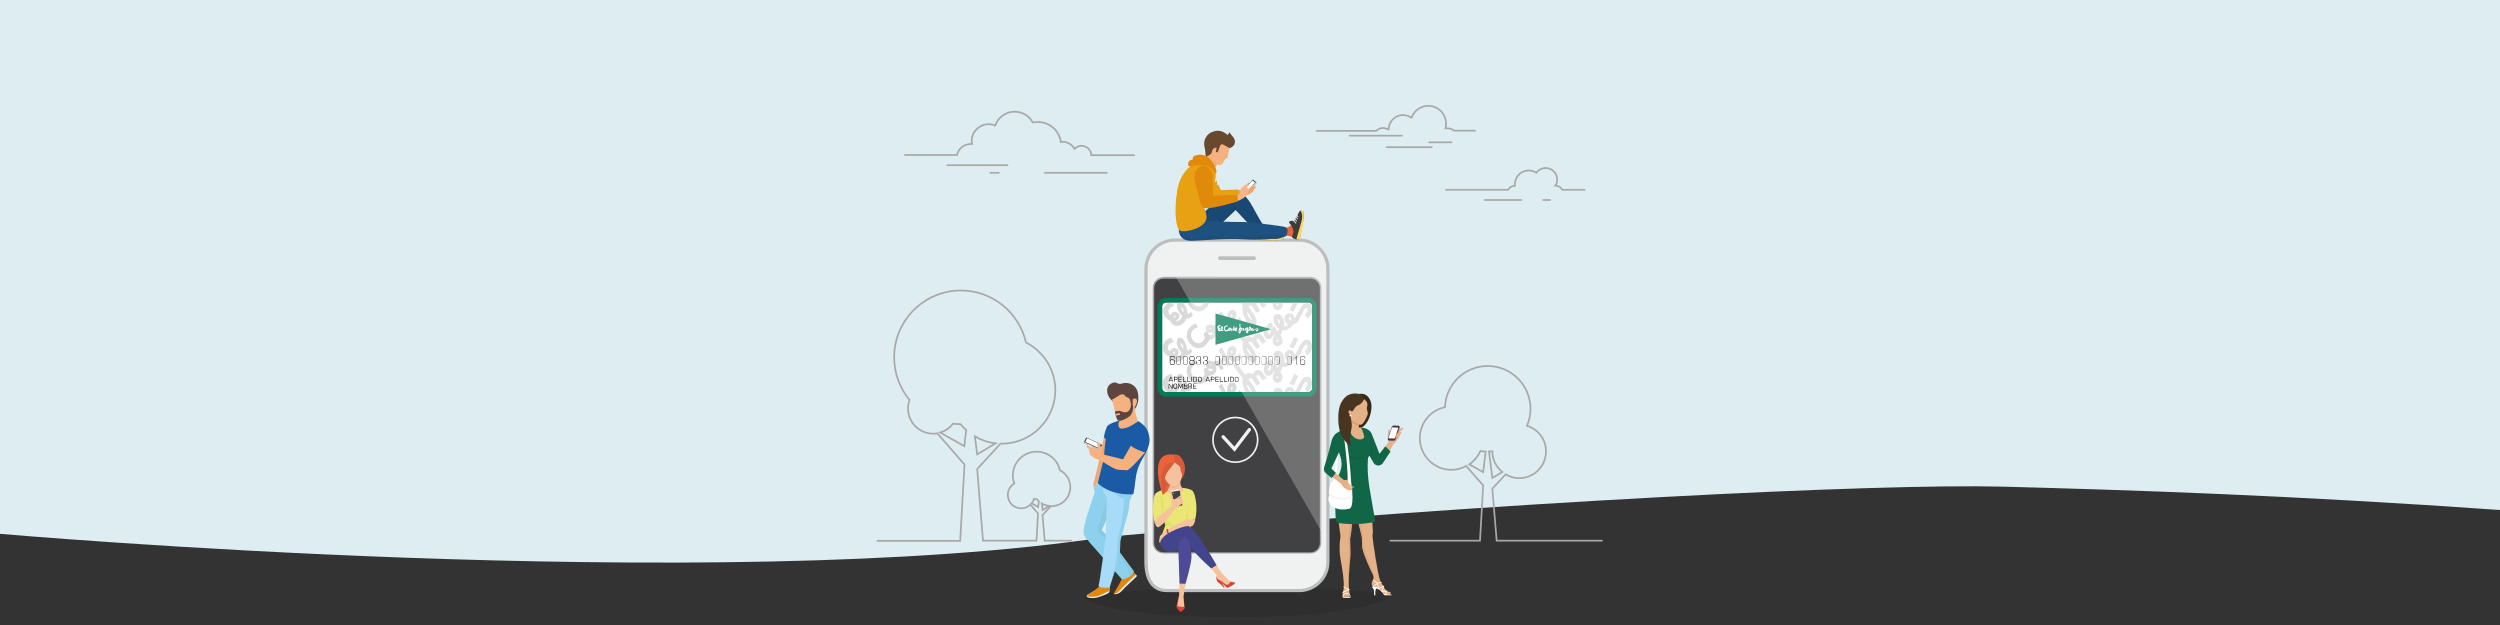 <?xml version="1.0" encoding="utf-8"?>
<!-- Generator: Adobe Illustrator 22.0.0, SVG Export Plug-In . SVG Version: 6.00 Build 0)  -->
<svg version="1.1" xmlns="http://www.w3.org/2000/svg" xmlns:xlink="http://www.w3.org/1999/xlink" x="0px" y="0px"
	 viewBox="0 0 1500 375" style="enable-background:new 0 0 1500 375;" xml:space="preserve">
<rect x="0" y="0" width="1500" height="375" fill="#333333" stroke="none"/>
<style type="text/css">
	.st0{fill:#DEEDF1;}
	.st1{opacity:0.1;}
	.st2{fill:none;stroke:#A8A8A8;stroke-width:1.04;stroke-linecap:round;stroke-miterlimit:10;}
	.st3{fill:#BBBDBE;}
	.st4{fill:#F0F1F1;}
	.st5{fill:#414042;}
	.st6{fill:#A6A8AA;}
	.st7{fill:none;stroke:#F0F1F1;stroke-miterlimit:10;}
	.st8{fill:none;stroke:#F0F1F1;stroke-width:2;stroke-linecap:round;stroke-miterlimit:10;}
	.st9{fill:#FFFFFF;}
	.st10{clip-path:url(#SVGID_2_);fill:#D9D9D9;}
	.st11{fill:#007C58;}
	.st12{opacity:0.25;fill:#FFFFFF;}
	.st13{fill:#78B84A;}
	.st14{fill:#3C3C3B;}
	.st15{fill:#FCD665;}
	.st16{fill:none;stroke:#E6E7E7;stroke-width:0.571;stroke-linecap:round;stroke-miterlimit:10;}
	.st17{fill:#EB623C;}
	.st18{fill:#1C5180;}
	.st19{fill:#F4A36D;}
	.st20{fill:#E8A112;}
	.st21{opacity:5.000000e-02;}
	.st22{fill:#F6B181;}
	.st23{fill:#68482F;}
	.st24{fill:#EFA877;}
	.st25{fill:#E08A0C;}
	.st26{fill:#F7B68A;}
	.st27{fill:#43458C;}
	.st28{fill:#EAE774;}
	.st29{opacity:5.000000e-02;fill:#252123;}
	.st30{fill:#F6C29E;}
	.st31{fill:none;stroke:#D84438;stroke-width:0.995;stroke-linecap:round;stroke-miterlimit:10;}
	.st32{fill:#EE796A;}
	.st33{fill:#D84438;}
	.st34{fill:#4F4A97;}
	.st35{opacity:0.1;fill:#252123;}
	.st36{opacity:0.1;fill:#9D6A43;}
	.st37{fill:#444342;}
	.st38{fill:#D6D9DA;}
	.st39{fill:#E5B187;}
	.st40{opacity:0.5;fill:#D69B72;}
	.st41{fill:#106646;}
	.st42{fill:#38281A;}
	.st43{fill:#D69B72;}
	.st44{fill:#473522;}
	.st45{fill:#BD6A9D;}
	.st46{fill:#E6E7E7;}
	.st47{fill:#8ED1EE;}
	.st48{fill:#87CAE1;}
	.st49{fill:#5E443F;}
	.st50{fill:#F2A672;}
	.st51{fill:#A7DBF7;}
	.st52{fill:#1B5AA5;}
	.st53{opacity:0.1;fill:#B96535;}
</style>
<g id="Capa_3">
	<path class="st0" d="M1500,0H0l0,320.3c0,0,430,37.7,665,1.7c238-21,462-32,537-30s170,5,298,14L1500,0z"/>
</g>
<g id="Capa_2">
	<g>
		<g>
			<path class="st1" d="M834.8,357c0,2.6-21.8,13.3-93.5,13.3s-91.7-9.9-91.7-12.5c0-1.3,42.2-5.4,91.9-5.6
				C793.5,351.9,834.8,355.6,834.8,357z"/>
			<g>
				<path class="st2" d="M680.5,93.1h-25.7c-0.1-3.1-2.7-5.6-5.9-5.6c-1.7,0-3.2,0.7-4.2,1.8c-1.4-2.5-4-4.2-7.1-4.2
					c-0.4,0-0.8,0-1.1,0.1c-0.9-6.8-6.7-12-13.8-12c-1,0-2,0.1-3,0.3c-2.1-3.9-6.2-6.5-10.9-6.5c-5.4,0-10,3.5-11.7,8.3
					c-1.2-0.5-2.5-0.8-3.9-0.8c-5.6,0-10.2,4.6-10.2,10.2c0,0.6,0.1,1.2,0.2,1.7c-0.2,0-0.5,0-0.7,0c-4.1,0-7.5,2.8-8.3,6.6H543"/>
				<line class="st2" x1="568.4" y1="99.1" x2="604.5" y2="99.1"/>
				<line class="st2" x1="594.2" y1="103.7" x2="599.3" y2="103.7"/>
				<line class="st2" x1="626.9" y1="103.7" x2="664.1" y2="103.7"/>
			</g>
			<g>
				<path class="st2" d="M885,78.4h-12.6c-1-0.9-2.4-1.4-3.8-1.4c0,0-0.1,0-0.1,0l-1.2,0l0.2-1.2c0.1-0.6,0.1-1.1,0.1-1.7
					c0-5.9-4.8-10.6-10.6-10.6c-4.1,0-7.9,2.4-9.6,6.1l-0.5,1l-1-0.5c-1.3-0.7-2.7-1.1-4.1-1.1c-4.2,0-7.9,3.2-8.5,7.4l-0.2,1.3
					l-1.2-0.5c-0.7-0.3-1.4-0.4-2.1-0.4c-1.5,0-2.9,0.6-4,1.7h-35.8"/>
				<line class="st2" x1="809.8" y1="81.4" x2="841.1" y2="81.4"/>
				<line class="st2" x1="857.5" y1="85.4" x2="870.9" y2="85.4"/>
				<line class="st2" x1="832" y1="88.3" x2="859.1" y2="88.3"/>
			</g>
			<g>
				<path class="st2" d="M950.7,113.9h-13.3c-0.8-1.5-2.4-2.5-4.2-2.5c0.7-1.1,1.1-2.3,1.1-3.7c0-3.8-3.1-6.9-6.9-6.9
					c-2.3,0-4.4,1.2-5.6,2.9c-0.2-0.1-0.4-0.3-0.6-0.4c-4.1-2.2-9.1-0.7-11.3,3.4c-0.8,1.5-1.1,3.2-1,4.8h0c-1.8,0-3.3,1-4.1,2.4
					h-37.2"/>
				<line class="st2" x1="890.9" y1="120" x2="912.8" y2="120"/>
				<line class="st2" x1="925.9" y1="120" x2="930.1" y2="120"/>
			</g>
			<g>
				<path class="st2" d="M589.8,324.4l-3.5-43l14-15.2c0.3,0,0.5,0,0.8,0c17.7,0,32.1-14.4,32.1-32.1c0-12.5-7.2-23.3-17.6-28.6
					c-4.1-17.8-20-31.2-39-31.2c-22.1,0-40.1,17.9-40.1,40.1c0,9.7,3.5,18.6,9.2,25.6c-0.6,1.6-0.9,3.3-0.9,5.1
					c0,8.3,6.8,15.1,15.1,15.1c0.8,0,1.7-0.1,2.5-0.2l16.3,18.7l-2.6,45.8h-49.6 M578.6,267.7l-14.5-8.2c3.1-0.9,5.8-2.8,7.7-5.3
					c1.5,0.2,3,0.3,4.5,0.3c1,1.3,2.2,2.4,3.4,3.5L578.6,267.7z M586.3,272.6l-1.4-10.8c3.7,2.2,8,3.7,12.5,4.2L586.3,272.6z"/>
				<path class="st2" d="M626.8,324.4l-1.3-15.3l5-5.4c0.1,0,0.2,0,0.3,0c6.3,0,11.4-5.1,11.4-11.4c0-4.5-2.6-8.3-6.3-10.2
					c-1.4-6.4-7.1-11.1-13.9-11.1c-7.9,0-14.3,6.4-14.3,14.3c0,1.7,0.3,3.3,0.9,4.8c-2.4,1.4-3.9,4-3.9,6.9c0,4.4,3.6,8,8,8
					c2.1,0,4-0.8,5.5-2.2l4.6,5.3l-0.9,16.3h-32.2 M622.9,304.2L619,302c0.6-0.8,1.1-1.7,1.4-2.6c0.5,0.1,1.1,0.1,1.7,0.1
					c0.4,0.5,0.8,0.9,1.2,1.3L622.9,304.2z M625.6,306l-0.5-3.9c1.3,0.8,2.8,1.3,4.5,1.5L625.6,306z"/>
				<path class="st2" d="M642.8,324.4h-15.9 M961.2,324.4H898l-2.6-31.2l8-8.6c2.4,1.4,5.1,2.3,8.1,2.3c8.9,0,16.1-7.2,16.1-16.1
					c0-7.2-4.8-13.3-11.4-15.3c1.3-3.1,2.1-6.6,2.1-10.2c0-14.2-11.5-25.7-25.7-25.7c-13.8,0-25.1,11-25.6,24.7
					c-8.6,1.8-15.1,9.4-15.1,18.6c0,10.5,8.5,19,19,19c3.2,0,6.2-0.9,8.8-2.3l10.2,11.6l-1.9,33.2h-53.8 M889.9,283.3l-8.3-4.7
					c2.9-2,5.2-4.8,6.7-8c1,0.2,2.1,0.3,3.1,0.3L889.9,283.3z M895.4,286.8l-2-15.9c0.7,0,1.3,0,2-0.1c0,5,2.4,9.5,6,12.4
					L895.4,286.8z"/>
			</g>
		</g>
		<path class="st3" d="M704.9,143.1h74.6c10.1,0,18.2,8.2,18.2,18.2v175.8c0,10.1-8.2,18.2-18.2,18.2h-79.2
			c-10.1,0-13.7-8.2-13.7-18.2v-57v-75.7v-43.1C686.7,151.3,694.8,143.1,704.9,143.1z"/>
		<path class="st4" d="M700.3,353.4c-9.7,0-11.7-8.8-11.7-16.3V161.3c0-9,7.3-16.3,16.3-16.3h74.6c9,0,16.3,7.3,16.3,16.3v175.8
			c0,9-7.3,16.3-16.3,16.3H700.3z"/>
		<path class="st5" d="M786.3,331.8c3.3,0,6.1-2.7,6.1-6.1v-153c0-3.3-2.7-6.1-6.1-6.1h-88.2c-3.3,0-6.1,2.7-6.1,6.1v153
			c0,3.3,2.7,6.1,6.1,6.1H786.3z"/>
		<path class="st6" d="M698.1,167.2h88.2c3.1,0,5.6,2.5,5.6,5.6v153c0,3.1-2.5,5.6-5.6,5.6h-88.2c-3.1,0-5.6-2.5-5.6-5.6v-45.6
			v-75.7v-31.6C692.5,169.7,695,167.2,698.1,167.2L698.1,167.2z M698.1,166.2c-3.6,0-6.5,2.9-6.5,6.5v31.6v75.7v45.6
			c0,3.6,2.9,6.5,6.5,6.5h88.2c3.6,0,6.5-2.9,6.5-6.5v-153c0-3.6-2.9-6.5-6.5-6.5H698.1L698.1,166.2z"/>
		<g>
			<circle class="st7" cx="741.2" cy="263.9" r="13.4"/>
			<polyline class="st8" points="733.9,262.1 740.7,269.5 749.6,257.8 			"/>
		</g>
		<path class="st3" d="M731.7,153.8h21c0.4,0,0.8,0.5,0.8,1.1c0,0.6-0.4,1.1-0.8,1.1h-21c-0.4,0-0.8-0.5-0.8-1.1
			C730.9,154.3,731.3,153.8,731.7,153.8z"/>
		<g>
			<g>
				<path class="st9" d="M785.1,235.2c1.2,0,2.2-1,2.2-2.2v-49.3c0-1.2-1-2.2-2.2-2.2h-85.6c-1.2,0-2.2,1-2.2,2.2V233
					c0,1.2,1,2.2,2.2,2.2H785.1z"/>
			</g>
			<g>
				<defs>
					<path id="SVGID_1_" d="M785.1,235.2c1.2,0,2.2-1,2.2-2.2v-49.3c0-1.2-1-2.2-2.2-2.2h-85.6c-1.2,0-2.2,1-2.2,2.2V233
						c0,1.2,1,2.2,2.2,2.2H785.1z"/>
				</defs>
				<clipPath id="SVGID_2_">
					<use xlink:href="#SVGID_1_"  style="overflow:visible;"/>
				</clipPath>
				<path class="st10" d="M773.3,146.3c-0.3,0.2-0.8,0-1.1-0.4c-0.3-0.4-0.3-1,0-1.2c0.3-0.2,0.8,0,1.1,0.4
					C773.6,145.6,773.6,146.1,773.3,146.3 M766.6,147c0.4,0.8,0.5,1.4,0.2,1.6c-0.2,0.1-0.7-0.4-1.1-1.2c-0.4-0.8-0.5-1.4-0.2-1.6
					C765.7,145.8,766.2,146.3,766.6,147 M766,159.5c-0.3,0.1-0.6,0-0.8-0.3c-0.2-0.3-0.1-0.7,0.2-0.8c0.3-0.1,0.6,0,0.8,0.3
					C766.4,158.9,766.3,159.3,766,159.5 M780.8,136.3c-2.3,1.4-3.8,7.1-5.3,8.8c-1.3-6.5-10.1-0.9-3.9,3.9c-0.6,1-1.6,1.2-2.3,1
					c0.2-3.8-1.7-8.4-5.2-6.8c-2.1,1-1.8,5.6,2.3,8.6c-0.3,0.5-1,1.3-1,1.3l-2-2.9l-2.1,1.4c0.5,2-0.5,3.8-1,3.7
					c-1.1-0.9-0.4-3.1,2.3-5.2l-1.5-2.2c-3.6,2.7-4.7,6.2-3.6,8.7c2.1,3.3,4.9,1.1,5.8-1.4l0.5,0.7c-2.6,3.7,0.1,7.6,3.2,5.9
					c2.8-1.6,1.4-4.5,0.2-6l1.3-3.4c1.9,1,5.4-1.6,6.4-3.8c1.1,0.1,2.7-1.4,3-2.3l3-6.5c0.9-2,2.3-0.8,2.2,0.1
					c-0.2,1.3-1.4,2.7-1.6,3l1.5,2.3C788.5,141.2,785,133.5,780.8,136.3 M749.6,166.2c0.8,1.3,1.2,2.4,1,2.6c-0.2,0.1-1-0.8-1.8-2.1
					c-0.8-1.3-1.2-2.4-1-2.6C748,164,748.8,164.9,749.6,166.2 M751.1,157.7c-2-1.3-3.8-0.4-4.8,0.4l-5.5-7l-2,1.4l6.3,7.9
					c-1,5.2,4.3,13.8,7.8,11.7c3.4-2.7-3.2-10.1-3.8-10.7c-1.6-1.4,0.7-1.9,1.7-0.8l2.7,3.7l2.1-1.4l-2.1-3.2
					c-0.9-1.4,0.7-2.5,1.7-1.1l1.7,2.6l2.3-1.5l-1.7-2.5C754,152.9,751.2,155.9,751.1,157.7 M738.6,167.6c-0.2,0-0.4-0.4-0.4-0.9
					c0-0.5,0.2-0.9,0.5-0.9c0.2,0,0.4,0.4,0.4,0.9C739,167.2,738.8,167.6,738.6,167.6 M740.1,169.3c4.6-7.2-5.3-9-4.2-0.8l-0.6,0.4
					l-2.8-4.9l-1.9,1.3l2.7,4.6l-0.7,0.4l1.3,2l0.5-0.3l2.2,3.2l2-1.3l-1.6-2.4c-0.2-0.3,0.2-0.8,1.1-0.2c3,2.3,6.4,0.1,6.8-2.1
					l-1.5-2.3C742.7,168.5,741.8,169.9,740.1,169.3 M726.1,175.1c-0.2,0.1-0.5,0.1-0.6-0.1c-0.1-0.2-0.1-0.5,0.1-0.6
					c0.2-0.1,0.5-0.1,0.6,0.1C726.4,174.7,726.3,175,726.1,175.1 M730.9,172.5c-1.1-0.4-2.2-0.2-3.1,0.5c-5.5-3.1-5.8,5.5-1.2,4.2
					c1.1-0.5,1.2,0.9,0.3,1.4c-1,0.6-1.9-0.6-2.3-1.4c-1.2-1.5-3.5,1.2-1.5,3.2c-3.1,9.3-14.4-2.5-4.5-6.1l-1.5-2.3
					c-13.1,6.3,2.5,23.4,8.6,9.5c3.8-0.2,4.8-4,3.7-5.6c0.8-0.6,1.4-0.5,1.8,0.1l1.3,1.9l1.8-1.2l-1.3-2c-0.5-0.7-0.2-1.3,0.4-1.8
					l-1.3-2C731.2,171,730.7,172,730.9,172.5 M709.9,185.5c0.4,0.8,0.5,1.5,0.3,1.6c-0.2,0.1-0.8-0.4-1.1-1.2
					c-0.4-0.8-0.5-1.5-0.3-1.6C709,184.2,709.5,184.7,709.9,185.5 M704.5,189.5c0.3-0.2,0.6-0.1,0.8,0.2c0.2,0.3,0.1,0.7-0.2,0.8
					c-0.3,0.2-0.7,0.1-0.8-0.2C704.1,190.1,704.2,189.7,704.5,189.5 M712.6,188.1c-2.1-12.5-11.2-6.8-3.2,1.8
					c-0.9,1.9-2.4,3.2-3.8,2.5c5.4-3.2-1.5-8.2-3.3-3.1c-2.2-1.8-1.3-5.1,2.2-5.7l-1.7-2.5c-4.5,0.8-8.1,7.5-0.7,11.5
					c2.2,4.9,7.9,3.2,9.8-1.5c1.1,0.2,3-0.3,3.8-2.3l-1.3-1.9C714.1,188.1,712.6,188.9,712.6,188.1 M772.3,140.4l2.5,0.8l2.5-5.7
					l-2.4-1.1L772.3,140.4z"/>
				<path class="st10" d="M774.5,170.5c-0.3,0.2-0.8,0-1-0.5c-0.3-0.5-0.3-1,0-1.2c0.3-0.2,0.8,0,1,0.5S774.8,170.3,774.5,170.5
					 M767.7,170.9c0.3,0.8,0.4,1.5,0.2,1.6c-0.2,0.1-0.7-0.4-1-1.2c-0.3-0.8-0.4-1.5-0.2-1.6C767,169.6,767.4,170.2,767.7,170.9
					 M766.7,183.3c-0.3,0.1-0.6,0-0.8-0.3c-0.2-0.3-0.1-0.7,0.2-0.8c0.3-0.1,0.6,0,0.8,0.3C767.1,182.8,767,183.2,766.7,183.3
					 M782.4,160.8c-2.4,1.3-4,7-5.6,8.6c-1.1-6.5-10.1-1.3-4,3.8c-0.7,1-1.7,1.2-2.3,0.9c0.4-3.8-1.4-8.4-5-7c-2.2,0.9-2,5.6,2,8.7
					c-0.3,0.5-1,1.3-1,1.3l-1.8-3l-2.2,1.3c0.4,2-0.7,3.8-1.1,3.7c-1.1-0.9-0.3-3.1,2.5-5.1l-1.4-2.3c-3.7,2.5-4.9,6.1-3.9,8.5
					c1.9,3.3,4.8,1.3,5.8-1.2l0.4,0.7c-2.8,3.6-0.1,7.6,3,6c2.9-1.5,1.6-4.5,0.4-6l1.4-3.4c1.9,1.1,5.4-1.4,6.5-3.5
					c1.1,0.1,2.8-1.3,3.1-2.2l3.2-6.4c1-1.9,2.3-0.7,2.2,0.2c-0.3,1.3-1.5,2.6-1.7,2.9l1.4,2.3C789.9,165.9,786.6,158.1,782.4,160.8
					 M750,189.5c0.7,1.3,1.2,2.5,0.9,2.6c-0.2,0.1-1-0.8-1.8-2.1c-0.7-1.3-1.2-2.5-0.9-2.6C748.5,187.2,749.3,188.2,750,189.5
					 M751.9,181c-2-1.4-3.8-0.6-4.8,0.2l-5.3-7.2l-2.1,1.4l6,8.2c-1.2,5.1,3.8,13.9,7.3,12c3.5-2.6-2.9-10.2-3.4-10.9
					c-1.5-1.4,0.8-1.9,1.7-0.8l2.6,3.8l2.2-1.3l-2-3.3c-0.8-1.4,0.8-2.4,1.7-1l1.6,2.6l2.3-1.4l-1.6-2.6
					C755,176.3,752,179.2,751.9,181 M739,190.5c-0.2,0-0.4-0.4-0.4-1c0-0.5,0.3-0.9,0.5-0.9c0.2,0,0.4,0.4,0.4,0.9
					C739.5,190.1,739.2,190.5,739,190.5 M740.5,192.2c4.9-7-5-9.2-4.2-0.9l-0.6,0.4l-2.6-5l-2,1.3l2.5,4.7l-0.7,0.4l1.2,2l0.5-0.3
					l2,3.3l2-1.2l-1.5-2.5c-0.2-0.3,0.2-0.8,1.1-0.1c2.9,2.4,6.3,0.3,6.9-1.8l-1.4-2.3C743.1,191.5,742.1,192.9,740.5,192.2
					 M726.3,197.5c-0.2,0.1-0.5,0.1-0.6-0.1c-0.1-0.2-0.1-0.5,0.1-0.6c0.2-0.1,0.5-0.1,0.6,0.1C726.5,197.1,726.5,197.4,726.3,197.5
					 M731.2,195.1c-1.1-0.5-2.2-0.2-3.2,0.4c-5.4-3.3-6,5.3-1.3,4.1c1.1-0.5,1.2,0.9,0.2,1.4c-1,0.5-1.8-0.7-2.3-1.5
					c-1.1-1.6-3.5,1.1-1.6,3.1c-3.5,9.2-14.3-3-4.2-6.3l-1.4-2.3c-13.3,5.9,1.6,23.5,8.2,9.8c3.8,0,5-3.8,3.9-5.5
					c0.8-0.5,1.4-0.4,1.8,0.2l1.2,2l1.8-1.1l-1.3-2.1c-0.5-0.7-0.1-1.3,0.5-1.8l-1.3-2.1C731.5,193.6,731,194.6,731.2,195.1
					 M709.7,207.3c0.4,0.8,0.5,1.5,0.2,1.7c-0.2,0.1-0.7-0.5-1.1-1.3c-0.4-0.8-0.5-1.5-0.2-1.7C708.9,205.9,709.4,206.5,709.7,207.3
					 M704.1,211.1c0.3-0.2,0.7-0.1,0.8,0.2c0.2,0.3,0.1,0.7-0.2,0.8c-0.3,0.2-0.7,0.1-0.8-0.2C703.8,211.7,703.8,211.3,704.1,211.1
					 M712.3,210c-1.7-12.6-11-7.2-3.3,1.7c-0.9,1.9-2.5,3.1-3.9,2.4c5.5-3-1.2-8.2-3.2-3.2c-2.2-1.9-1.2-5.2,2.4-5.6l-1.6-2.6
					c-4.5,0.7-8.4,7.2-1.1,11.5c2,5,7.7,3.5,9.8-1.2c1.1,0.3,3-0.2,3.9-2.2l-1.2-2C713.8,210.1,712.2,210.8,712.3,210 M773.7,164.5
					l2.5,0.9l2.7-5.6l-2.3-1.2L773.7,164.5z"/>
				<path class="st10" d="M774.5,192.1c-0.3,0.2-0.8,0-1-0.5c-0.3-0.5-0.3-1,0-1.2c0.3-0.2,0.8,0,1,0.5
					C774.8,191.4,774.8,192,774.5,192.1 M767.7,192.6c0.3,0.8,0.4,1.5,0.2,1.6c-0.2,0.1-0.7-0.4-1-1.2c-0.3-0.8-0.4-1.5-0.2-1.6
					C767,191.3,767.4,191.8,767.7,192.6 M766.7,205c-0.3,0.1-0.6,0-0.8-0.3c-0.2-0.3-0.1-0.7,0.2-0.8c0.3-0.1,0.6,0,0.8,0.3
					C767.1,204.5,767,204.9,766.7,205 M782.4,182.4c-2.4,1.3-4,7-5.6,8.6c-1.1-6.5-10.1-1.3-4,3.8c-0.7,1-1.7,1.2-2.3,0.9
					c0.4-3.8-1.4-8.4-5-7c-2.2,0.9-2,5.6,2,8.7c-0.3,0.5-1,1.3-1,1.3l-1.8-3l-2.2,1.3c0.4,2-0.7,3.8-1.1,3.7
					c-1.1-0.9-0.3-3.1,2.5-5.1l-1.4-2.3c-3.7,2.5-4.9,6.1-3.9,8.5c1.9,3.3,4.8,1.3,5.8-1.2l0.4,0.7c-2.8,3.6-0.1,7.6,3,6
					c2.9-1.5,1.6-4.5,0.4-6l1.4-3.4c1.9,1.1,5.4-1.4,6.5-3.5c1.1,0.1,2.8-1.3,3.1-2.2l3.2-6.4c1-1.9,2.3-0.7,2.2,0.2
					c-0.3,1.3-1.5,2.6-1.7,2.9l1.4,2.3C789.9,187.5,786.6,179.7,782.4,182.4 M750,211.1c0.7,1.3,1.2,2.5,0.9,2.6
					c-0.2,0.1-1-0.8-1.8-2.1c-0.7-1.3-1.2-2.5-0.9-2.6C748.5,208.9,749.3,209.8,750,211.1 M751.9,202.7c-2-1.4-3.8-0.6-4.8,0.2
					l-5.3-7.2l-2.1,1.4l6,8.2c-1.2,5.1,3.8,13.9,7.3,12c3.5-2.6-2.9-10.2-3.4-10.9c-1.5-1.4,0.8-1.9,1.7-0.8l2.6,3.8l2.2-1.3l-2-3.3
					c-0.8-1.4,0.8-2.4,1.7-1l1.6,2.6l2.3-1.4l-1.6-2.6C755,198,752,200.9,751.9,202.7 M739,212.1c-0.2,0-0.4-0.4-0.4-1
					c0-0.5,0.3-0.9,0.5-0.9c0.2,0,0.4,0.4,0.4,0.9C739.5,211.7,739.2,212.1,739,212.1 M740.5,213.9c4.9-7-5-9.2-4.2-0.9l-0.6,0.4
					l-2.6-5l-2,1.3l2.5,4.7l-0.7,0.4l1.2,2l0.5-0.3l2,3.3l2-1.2l-1.5-2.5c-0.2-0.3,0.2-0.8,1.1-0.1c2.9,2.4,6.3,0.3,6.9-1.8
					l-1.4-2.3C743.1,213.2,742.1,214.5,740.5,213.9 M726.3,219.2c-0.2,0.1-0.5,0.1-0.6-0.1c-0.1-0.2-0.1-0.5,0.1-0.6
					c0.2-0.1,0.5-0.1,0.6,0.1C726.5,218.8,726.5,219.1,726.3,219.2 M731.2,216.7c-1.1-0.5-2.2-0.2-3.2,0.4c-5.4-3.3-6,5.3-1.3,4.1
					c1.1-0.5,1.2,0.9,0.2,1.4c-1,0.5-1.8-0.7-2.3-1.5c-1.1-1.6-3.5,1.1-1.6,3.1c-3.5,9.2-14.3-3-4.2-6.3l-1.4-2.3
					c-13.3,5.9,1.6,23.5,8.2,9.8c3.8,0,5-3.8,3.9-5.5c0.8-0.5,1.4-0.4,1.8,0.2l1.2,2l1.8-1.1l-1.3-2.1c-0.5-0.7-0.1-1.3,0.5-1.8
					l-1.3-2.1C731.5,215.2,731,216.3,731.2,216.7 M709.7,228.9c0.4,0.8,0.5,1.5,0.2,1.7c-0.2,0.1-0.7-0.5-1.1-1.3
					c-0.4-0.8-0.5-1.5-0.2-1.7C708.9,227.6,709.4,228.1,709.7,228.9 M704.1,232.8c0.3-0.2,0.7-0.1,0.8,0.2c0.2,0.3,0.1,0.7-0.2,0.8
					c-0.3,0.2-0.7,0.1-0.8-0.2C703.8,233.3,703.8,233,704.1,232.8 M712.3,231.7c-1.7-12.6-11-7.2-3.3,1.7c-0.9,1.9-2.5,3.1-3.9,2.4
					c5.5-3-1.2-8.2-3.2-3.2c-2.2-1.9-1.2-5.2,2.4-5.6l-1.6-2.6c-4.5,0.7-8.4,7.2-1.1,11.5c2,5,7.7,3.5,9.8-1.2
					c1.1,0.3,3-0.2,3.9-2.2l-1.2-2C713.8,231.7,712.2,232.5,712.3,231.7 M773.7,186.1l2.5,0.9l2.7-5.6l-2.3-1.2L773.7,186.1z"/>
				<path class="st10" d="M774.5,214.1c-0.3,0.2-0.8,0-1-0.5c-0.3-0.5-0.3-1,0-1.2c0.3-0.2,0.8,0,1,0.5S774.8,213.9,774.5,214.1
					 M767.7,214.5c0.3,0.8,0.4,1.5,0.2,1.6c-0.2,0.1-0.7-0.4-1-1.2c-0.3-0.8-0.4-1.5-0.2-1.6C767,213.2,767.4,213.8,767.7,214.5
					 M766.7,226.9c-0.3,0.1-0.6,0-0.8-0.3c-0.2-0.3-0.1-0.7,0.2-0.8c0.3-0.1,0.6,0,0.8,0.3C767.1,226.4,767,226.8,766.7,226.9
					 M782.4,204.4c-2.4,1.3-4,7-5.6,8.6c-1.1-6.5-10.1-1.3-4,3.8c-0.7,1-1.7,1.2-2.3,0.9c0.4-3.8-1.4-8.4-5-7c-2.2,0.9-2,5.6,2,8.7
					c-0.3,0.5-1,1.3-1,1.3l-1.8-3l-2.2,1.3c0.4,2-0.7,3.8-1.1,3.7c-1.1-0.9-0.3-3.1,2.5-5.1l-1.4-2.3c-3.7,2.5-4.9,6.1-3.9,8.5
					c1.9,3.3,4.8,1.3,5.8-1.2l0.4,0.7c-2.8,3.6-0.1,7.6,3,6c2.9-1.5,1.6-4.5,0.4-6l1.4-3.4c1.9,1.1,5.4-1.4,6.5-3.5
					c1.1,0.1,2.8-1.3,3.1-2.2l3.2-6.4c1-1.9,2.3-0.7,2.2,0.2c-0.3,1.3-1.5,2.6-1.7,2.9l1.4,2.3C789.9,209.4,786.6,201.6,782.4,204.4
					 M750,233.1c0.7,1.3,1.2,2.5,0.9,2.6c-0.2,0.1-1-0.8-1.8-2.1c-0.7-1.3-1.2-2.5-0.9-2.6C748.5,230.8,749.3,231.8,750,233.1
					 M751.9,224.6c-2-1.4-3.8-0.6-4.8,0.2l-5.3-7.2l-2.1,1.4l6,8.2c-1.2,5.1,3.8,13.9,7.3,12c3.5-2.6-2.9-10.2-3.4-10.9
					c-1.5-1.4,0.8-1.9,1.7-0.8l2.6,3.8l2.2-1.3l-2-3.3c-0.8-1.4,0.8-2.4,1.7-1l1.6,2.6l2.3-1.4l-1.6-2.6
					C755,219.9,752,222.8,751.9,224.6 M739,234.1c-0.2,0-0.4-0.4-0.4-1c0-0.5,0.3-0.9,0.5-0.9c0.2,0,0.4,0.4,0.4,0.9
					C739.5,233.7,739.2,234.1,739,234.1 M740.5,235.8c4.9-7-5-9.2-4.2-0.9l-0.6,0.4l-2.6-5l-2,1.3l2.5,4.7l-0.7,0.4l1.2,2l0.5-0.3
					l2,3.3l2-1.2l-1.5-2.5c-0.2-0.3,0.2-0.8,1.1-0.1c2.9,2.4,6.3,0.3,6.9-1.8l-1.4-2.3C743.1,235.1,742.1,236.5,740.5,235.8
					 M726.3,241.1c-0.2,0.1-0.5,0.1-0.6-0.1c-0.1-0.2-0.1-0.5,0.1-0.6c0.2-0.1,0.5-0.1,0.6,0.1C726.5,240.7,726.5,241,726.3,241.1
					 M731.2,238.6c-1.1-0.5-2.2-0.2-3.2,0.4c-5.4-3.3-6,5.3-1.3,4.1c1.1-0.5,1.2,0.9,0.2,1.4c-1,0.5-1.8-0.7-2.3-1.5
					c-1.1-1.6-3.5,1.1-1.6,3.1c-3.5,9.2-14.3-3-4.2-6.3l-1.4-2.3c-13.3,5.9,1.6,23.5,8.2,9.8c3.8,0,5-3.8,3.9-5.5
					c0.8-0.5,1.4-0.4,1.8,0.2l1.2,2l1.8-1.1l-1.3-2.1c-0.5-0.7-0.1-1.3,0.5-1.8l-1.3-2.1C731.5,237.2,731,238.2,731.2,238.6
					 M709.7,250.9c0.4,0.8,0.5,1.5,0.2,1.7c-0.2,0.1-0.7-0.5-1.1-1.3c-0.4-0.8-0.5-1.5-0.2-1.7C708.9,249.5,709.4,250.1,709.7,250.9
					 M704.1,254.7c0.3-0.2,0.7-0.1,0.8,0.2c0.2,0.3,0.1,0.7-0.2,0.8c-0.3,0.2-0.7,0.1-0.8-0.2C703.8,255.3,703.8,254.9,704.1,254.7
					 M712.3,253.6c-1.7-12.6-11-7.2-3.3,1.7c-0.9,1.9-2.5,3.1-3.9,2.4c5.5-3-1.2-8.2-3.2-3.2c-2.2-1.9-1.2-5.2,2.4-5.6l-1.6-2.6
					c-4.5,0.7-8.4,7.2-1.1,11.5c2,5,7.7,3.5,9.8-1.2c1.1,0.3,3-0.2,3.9-2.2l-1.2-2C713.8,253.7,712.2,254.4,712.3,253.6
					 M773.7,208.1l2.5,0.9l2.7-5.6l-2.3-1.2L773.7,208.1z"/>
				<path class="st10" d="M774.5,236.3c-0.3,0.2-0.8,0-1-0.5c-0.3-0.5-0.3-1,0-1.2c0.3-0.2,0.8,0,1,0.5
					C774.8,235.6,774.8,236.1,774.5,236.3 M767.7,236.7c0.3,0.8,0.4,1.5,0.2,1.6c-0.2,0.1-0.7-0.4-1-1.2c-0.3-0.8-0.4-1.5-0.2-1.6
					C767,235.4,767.4,236,767.7,236.7 M766.7,249.1c-0.3,0.1-0.6,0-0.8-0.3c-0.2-0.3-0.1-0.7,0.2-0.8c0.3-0.1,0.6,0,0.8,0.3
					C767.1,248.6,767,249,766.7,249.1 M782.4,226.6c-2.4,1.3-4,7-5.6,8.6c-1.1-6.5-10.1-1.3-4,3.8c-0.7,1-1.7,1.2-2.3,0.9
					c0.4-3.8-1.4-8.4-5-7c-2.2,0.9-2,5.6,2,8.7c-0.3,0.5-1,1.3-1,1.3l-1.8-3l-2.2,1.3c0.4,2-0.7,3.8-1.1,3.7
					c-1.1-0.9-0.3-3.1,2.5-5.1l-1.4-2.3c-3.7,2.5-4.9,6.1-3.9,8.5c1.9,3.3,4.8,1.3,5.8-1.2l0.4,0.7c-2.8,3.6-0.1,7.6,3,6
					c2.9-1.5,1.6-4.5,0.4-6l1.4-3.4c1.9,1.1,5.4-1.4,6.5-3.5c1.1,0.1,2.8-1.3,3.1-2.2l3.2-6.4c1-1.9,2.3-0.7,2.2,0.2
					c-0.3,1.3-1.5,2.6-1.7,2.9l1.4,2.3C789.9,231.6,786.6,223.8,782.4,226.6 M750,255.3c0.7,1.3,1.2,2.5,0.9,2.6
					c-0.2,0.1-1-0.8-1.8-2.1c-0.7-1.3-1.2-2.5-0.9-2.6C748.5,253,749.3,254,750,255.3 M751.9,246.8c-2-1.4-3.8-0.6-4.8,0.2l-5.3-7.2
					l-2.1,1.4l6,8.2c-1.2,5.1,3.8,13.9,7.3,12c3.5-2.6-2.9-10.2-3.4-10.9c-1.5-1.4,0.8-1.9,1.7-0.8l2.6,3.8l2.2-1.3l-2-3.3
					c-0.8-1.4,0.8-2.4,1.7-1l1.6,2.6l2.3-1.4l-1.6-2.6C755,242.1,752,245,751.9,246.8 M739,256.3c-0.2,0-0.4-0.4-0.4-1
					c0-0.5,0.3-0.9,0.5-0.9c0.2,0,0.4,0.4,0.4,0.9C739.5,255.9,739.2,256.3,739,256.3 M740.5,258c4.9-7-5-9.2-4.2-0.9l-0.6,0.4
					l-2.6-5l-2,1.3l2.5,4.7l-0.7,0.4l1.2,2l0.5-0.3l2,3.3l2-1.2l-1.5-2.5c-0.2-0.3,0.2-0.8,1.1-0.1c2.9,2.4,6.3,0.3,6.9-1.8
					l-1.4-2.3C743.1,257.3,742.1,258.7,740.5,258 M726.3,263.3c-0.2,0.1-0.5,0.1-0.6-0.1c-0.1-0.2-0.1-0.5,0.1-0.6
					c0.2-0.1,0.5-0.1,0.6,0.1C726.5,262.9,726.5,263.2,726.3,263.3 M731.2,260.8c-1.1-0.5-2.2-0.2-3.2,0.4c-5.4-3.3-6,5.3-1.3,4.1
					c1.1-0.5,1.2,0.9,0.2,1.4c-1,0.5-1.8-0.7-2.3-1.5c-1.1-1.6-3.5,1.1-1.6,3.1c-3.5,9.2-14.3-3-4.2-6.3l-1.4-2.3
					c-13.3,5.9,1.6,23.5,8.2,9.8c3.8,0,5-3.8,3.9-5.5c0.8-0.5,1.4-0.4,1.8,0.2l1.2,2l1.8-1.1l-1.3-2.1c-0.5-0.7-0.1-1.3,0.5-1.8
					l-1.3-2.1C731.5,259.4,731,260.4,731.2,260.8 M709.7,273.1c0.4,0.8,0.5,1.5,0.2,1.7c-0.2,0.1-0.7-0.5-1.1-1.3
					c-0.4-0.8-0.5-1.5-0.2-1.7C708.9,271.7,709.4,272.3,709.7,273.1 M704.1,276.9c0.3-0.2,0.7-0.1,0.8,0.2c0.2,0.3,0.1,0.7-0.2,0.8
					c-0.3,0.2-0.7,0.1-0.8-0.2C703.8,277.5,703.8,277.1,704.1,276.9 M712.3,275.8c-1.7-12.6-11-7.2-3.3,1.7
					c-0.9,1.9-2.5,3.1-3.9,2.4c5.5-3-1.2-8.2-3.2-3.2c-2.2-1.9-1.2-5.2,2.4-5.6l-1.6-2.6c-4.5,0.7-8.4,7.2-1.1,11.5
					c2,5,7.7,3.5,9.8-1.2c1.1,0.3,3-0.2,3.9-2.2l-1.2-2C713.8,275.9,712.2,276.6,712.3,275.8 M773.7,230.3l2.5,0.9l2.7-5.6l-2.3-1.2
					L773.7,230.3z"/>
			</g>
			<polyline class="st9" points="753.3,195.7 753.7,196.3 752.4,197.1 752,196.6 			"/>
			<g>
				<path d="M715.7,213.7h-1c-0.5,0-1,0.4-1,1v0.7c0,0.4,0.2,0.7,0.5,0.9c-0.3,0.2-0.5,0.5-0.5,0.9v0.7c0,0.5,0.4,1,1,1h1
					c0.5,0,1-0.4,1-1v-0.7c0-0.4-0.2-0.7-0.5-0.9c0.3-0.2,0.5-0.5,0.5-0.9v-0.7C716.6,214.1,716.2,213.7,715.7,213.7z M716.4,217.1
					v0.7c0,0.4-0.3,0.7-0.7,0.7h-1c-0.4,0-0.7-0.3-0.7-0.7v-0.7c0-0.4,0.3-0.7,0.7-0.7h1C716,216.4,716.4,216.7,716.4,217.1z
					 M716.4,215.4c0,0.4-0.3,0.7-0.7,0.7h-1c-0.4,0-0.7-0.3-0.7-0.7v-0.7c0-0.4,0.3-0.7,0.7-0.7h1c0.4,0,0.7,0.3,0.7,0.7V215.4z"/>
				<path d="M703.8,215.7H703c-0.3,0-0.6,0.1-0.8,0.3v-1.4c0-0.4,0.3-0.7,0.7-0.7h1c0.4,0,0.7,0.3,0.7,0.7v0.4h0.3v-0.4
					c0-0.5-0.4-1-1-1h-1c-0.5,0-1,0.4-1,1v2.1c0,0,0,0.1,0,0.1v1c0,0.6,0.5,1.1,1.1,1.1h0.8c0.6,0,1.1-0.5,1.1-1.1v-1
					C704.9,216.2,704.4,215.7,703.8,215.7z M704.6,217.8c0,0.4-0.3,0.8-0.8,0.8H703c-0.4,0-0.8-0.3-0.8-0.8v-1
					c0-0.4,0.3-0.8,0.8-0.8h0.8c0.4,0,0.8,0.3,0.8,0.8V217.8z"/>
				<path d="M723.6,213.7h-0.8c-0.5,0-1,0.4-1,0.9v0.6h0.3v-0.6c0-0.4,0.3-0.7,0.7-0.7h0.8c0.4,0,0.7,0.3,0.7,0.7v0.8
					c0,0.4-0.3,0.7-0.7,0.7h-0.4v0h-0.3v0.3h0.7c0.4,0,0.7,0.3,0.7,0.7v0.8c0,0.4-0.3,0.7-0.7,0.7h-0.8c-0.4,0-0.7-0.3-0.7-0.7V217
					h-0.3v0.8c0,0.5,0.4,0.9,1,0.9h0.8c0.5,0,1-0.4,1-0.9V217c0-0.3-0.2-0.7-0.5-0.8c0.3-0.2,0.5-0.5,0.5-0.8v-0.8
					C724.6,214.1,724.1,213.7,723.6,213.7z"/>
				<path d="M719.6,213.7h-0.8c-0.5,0-1,0.4-1,0.9v0.6h0.3v-0.6c0-0.4,0.3-0.7,0.7-0.7h0.8c0.4,0,0.7,0.3,0.7,0.7v0.8
					c0,0.4-0.3,0.7-0.7,0.7h-0.4v0h-0.3v0.3h0.7c0.4,0,0.7,0.3,0.7,0.7v0.8c0,0.4-0.3,0.7-0.7,0.7h-0.8c-0.4,0-0.7-0.3-0.7-0.7V217
					h-0.3v0.8c0,0.5,0.4,0.9,1,0.9h0.8c0.5,0,1-0.4,1-0.9V217c0-0.3-0.2-0.7-0.5-0.8c0.3-0.2,0.5-0.5,0.5-0.8v-0.8
					C720.5,214.1,720.1,213.7,719.6,213.7z"/>
				<path d="M707.6,213.7h-1c-0.5,0-0.9,0.4-0.9,0.9v3.2c0,0.5,0.4,0.9,0.9,0.9h1c0.5,0,0.9-0.4,0.9-0.9v-3.2
					C708.6,214.1,708.2,213.7,707.6,213.7z M708.3,217.8c0,0.4-0.3,0.7-0.7,0.7h-1c-0.4,0-0.7-0.3-0.7-0.7v-3.2
					c0-0.4,0.3-0.7,0.7-0.7h1c0.4,0,0.7,0.3,0.7,0.7V217.8z"/>
				<path d="M711.7,213.7h-1c-0.5,0-0.9,0.4-0.9,0.9v3.2c0,0.5,0.4,0.9,0.9,0.9h1c0.5,0,0.9-0.4,0.9-0.9v-3.2
					C712.6,214.1,712.2,213.7,711.7,213.7z M712.4,217.8c0,0.4-0.3,0.7-0.7,0.7h-1c-0.4,0-0.7-0.3-0.7-0.7v-3.2
					c0-0.4,0.3-0.7,0.7-0.7h1c0.4,0,0.7,0.3,0.7,0.7V217.8z"/>
				<path d="M731.1,213.7h-1c-0.5,0-0.9,0.4-0.9,0.9v3.2c0,0.5,0.4,0.9,0.9,0.9h1c0.5,0,0.9-0.4,0.9-0.9v-3.2
					C732,214.1,731.6,213.7,731.1,213.7z M731.7,217.8c0,0.4-0.3,0.7-0.7,0.7h-1c-0.4,0-0.7-0.3-0.7-0.7v-3.2c0-0.4,0.3-0.7,0.7-0.7
					h1c0.4,0,0.7,0.3,0.7,0.7V217.8z"/>
				<path d="M735.1,213.7h-1c-0.5,0-0.9,0.4-0.9,0.9v3.2c0,0.5,0.4,0.9,0.9,0.9h1c0.5,0,0.9-0.4,0.9-0.9v-3.2
					C736.1,214.1,735.6,213.7,735.1,213.7z M735.8,217.8c0,0.4-0.3,0.7-0.7,0.7h-1c-0.4,0-0.7-0.3-0.7-0.7v-3.2
					c0-0.4,0.3-0.7,0.7-0.7h1c0.4,0,0.7,0.3,0.7,0.7V217.8z"/>
				<path d="M739,213.7h-1c-0.5,0-0.9,0.4-0.9,0.9v3.2c0,0.5,0.4,0.9,0.9,0.9h1c0.5,0,0.9-0.4,0.9-0.9v-3.2
					C739.9,214.1,739.5,213.7,739,213.7z M739.6,217.8c0,0.4-0.3,0.7-0.7,0.7h-1c-0.4,0-0.7-0.3-0.7-0.7v-3.2c0-0.4,0.3-0.7,0.7-0.7
					h1c0.4,0,0.7,0.3,0.7,0.7V217.8z"/>
				<path d="M743,213.7h-1c-0.5,0-0.9,0.4-0.9,0.9v3.2c0,0.5,0.4,0.9,0.9,0.9h1c0.5,0,0.9-0.4,0.9-0.9v-3.2
					C744,214.1,743.6,213.7,743,213.7z M743.7,217.8c0,0.4-0.3,0.7-0.7,0.7h-1c-0.4,0-0.7-0.3-0.7-0.7v-3.2c0-0.4,0.3-0.7,0.7-0.7h1
					c0.4,0,0.7,0.3,0.7,0.7V217.8z"/>
				<path d="M746.9,213.7h-1c-0.5,0-0.9,0.4-0.9,0.9v3.2c0,0.5,0.4,0.9,0.9,0.9h1c0.5,0,0.9-0.4,0.9-0.9v-3.2
					C747.8,214.1,747.4,213.7,746.9,213.7z M747.5,217.8c0,0.4-0.3,0.7-0.7,0.7h-1c-0.4,0-0.7-0.3-0.7-0.7v-3.2
					c0-0.4,0.3-0.7,0.7-0.7h1c0.4,0,0.7,0.3,0.7,0.7V217.8z"/>
				<path d="M751,213.7h-1c-0.5,0-0.9,0.4-0.9,0.9v3.2c0,0.5,0.4,0.9,0.9,0.9h1c0.5,0,0.9-0.4,0.9-0.9v-3.2
					C751.9,214.1,751.5,213.7,751,213.7z M751.6,217.8c0,0.4-0.3,0.7-0.7,0.7h-1c-0.4,0-0.7-0.3-0.7-0.7v-3.2c0-0.4,0.3-0.7,0.7-0.7
					h1c0.4,0,0.7,0.3,0.7,0.7V217.8z"/>
				<path d="M754.8,213.7h-1c-0.5,0-0.9,0.4-0.9,0.9v3.2c0,0.5,0.4,0.9,0.9,0.9h1c0.5,0,0.9-0.4,0.9-0.9v-3.2
					C755.7,214.1,755.3,213.7,754.8,213.7z M755.5,217.8c0,0.4-0.3,0.7-0.7,0.7h-1c-0.4,0-0.7-0.3-0.7-0.7v-3.2
					c0-0.4,0.3-0.7,0.7-0.7h1c0.4,0,0.7,0.3,0.7,0.7V217.8z"/>
				<path d="M758.9,213.7h-1c-0.5,0-0.9,0.4-0.9,0.9v3.2c0,0.5,0.4,0.9,0.9,0.9h1c0.5,0,0.9-0.4,0.9-0.9v-3.2
					C759.8,214.1,759.4,213.7,758.9,213.7z M759.5,217.8c0,0.4-0.3,0.7-0.7,0.7h-1c-0.4,0-0.7-0.3-0.7-0.7v-3.2
					c0-0.4,0.3-0.7,0.7-0.7h1c0.4,0,0.7,0.3,0.7,0.7V217.8z"/>
				<path d="M762.7,213.7h-1c-0.5,0-0.9,0.4-0.9,0.9v3.2c0,0.5,0.4,0.9,0.9,0.9h1c0.5,0,0.9-0.4,0.9-0.9v-3.2
					C763.6,214.1,763.2,213.7,762.7,213.7z M763.4,217.8c0,0.4-0.3,0.7-0.7,0.7h-1c-0.4,0-0.7-0.3-0.7-0.7v-3.2
					c0-0.4,0.3-0.7,0.7-0.7h1c0.4,0,0.7,0.3,0.7,0.7V217.8z"/>
				<path d="M766.8,213.7h-1c-0.5,0-0.9,0.4-0.9,0.9v3.2c0,0.5,0.4,0.9,0.9,0.9h1c0.5,0,0.9-0.4,0.9-0.9v-3.2
					C767.7,214.1,767.3,213.7,766.8,213.7z M767.4,217.8c0,0.4-0.3,0.7-0.7,0.7h-1c-0.4,0-0.7-0.3-0.7-0.7v-3.2
					c0-0.4,0.3-0.7,0.7-0.7h1c0.4,0,0.7,0.3,0.7,0.7V217.8z"/>
				<path d="M774.2,213.7h-1c-0.5,0-0.9,0.4-0.9,0.9v3.2c0,0.5,0.4,0.9,0.9,0.9h1c0.5,0,0.9-0.4,0.9-0.9v-3.2
					C775.1,214.1,774.7,213.7,774.2,213.7z M774.8,217.8c0,0.4-0.3,0.7-0.7,0.7h-1c-0.4,0-0.7-0.3-0.7-0.7v-3.2
					c0-0.4,0.3-0.7,0.7-0.7h1c0.4,0,0.7,0.3,0.7,0.7V217.8z"/>
				<path d="M782,215.8h-0.8c-0.3,0-0.6,0.1-0.8,0.3v-1.4c0-0.4,0.3-0.7,0.7-0.7h1c0.4,0,0.7,0.3,0.7,0.7v0.4h0.3v-0.4
					c0-0.5-0.4-1-1-1h-1c-0.5,0-1,0.4-1,1v2.1c0,0,0,0.1,0,0.1v1c0,0.6,0.5,1.1,1.1,1.1h0.8c0.6,0,1.1-0.5,1.1-1.1v-1
					C783.1,216.2,782.6,215.8,782,215.8z M782.8,217.8c0,0.4-0.3,0.8-0.8,0.8h-0.8c-0.4,0-0.8-0.3-0.8-0.8v-1c0-0.4,0.3-0.8,0.8-0.8
					h0.8c0.4,0,0.8,0.3,0.8,0.8V217.8z"/>
				<polygon points="776.7,215 776.9,215.2 777.9,214 777.9,218.8 778.2,218.8 778.2,213.7 777.9,213.7 				"/>
			</g>
			<path class="st11" d="M785.1,237.9h-85.6c-2.7,0-4.9-2.2-4.9-4.9v-49.3c0-2.7,2.2-4.9,4.9-4.9h85.6c2.7,0,4.9,2.2,4.9,4.9V233
				C789.9,235.7,787.7,237.9,785.1,237.9z M785.1,235.2c1.2,0,2.2-1,2.2-2.2v-49.3c0-1.2-1-2.2-2.2-2.2h-85.6c-1.2,0-2.2,1-2.2,2.2
				V233c0,1.2,1,2.2,2.2,2.2H785.1z"/>
			<g>
				<polyline class="st11" points="729.3,206.9 762.6,197.5 729.3,188.1 				"/>
				<path class="st9" d="M733.4,197.9c1.3-2.8-1.3-2.9-0.9-0.1c-0.4,0.3-0.9,0.3-1.1,0c1.5,0.1,0.8-1.8-0.2-1.1
					c-0.2-0.7,0.4-1.2,1.2-0.8l0-0.7c-1-0.4-2.7,0.4-1.7,2.2c-0.3,1.3,1.1,1.7,2.2,1c0.2,0.2,0.6,0.4,1.1,0.1l0-0.6
					C733.7,198.1,733.2,198,733.4,197.9 M731.5,197c0.1,0,0.1,0.1,0.1,0.1c0,0.1-0.1,0.1-0.1,0.1c-0.1,0-0.1-0.1-0.1-0.1
					C731.4,197.1,731.4,197,731.5,197 M733.2,197c0,0.2-0.1,0.4-0.2,0.4c-0.1,0-0.1-0.2-0.1-0.4c0-0.2,0.1-0.4,0.2-0.4
					C733.2,196.6,733.2,196.8,733.2,197"/>
				<path class="st9" d="M739.2,197.3c-0.2-0.2-0.4-0.3-0.7-0.3c-0.7-1.4-1.9,0.3-0.8,0.7c0.3,0,0.1,0.3-0.1,0.3
					c-0.3,0-0.3-0.4-0.3-0.6c0-0.5-0.9-0.2-0.7,0.4c-1.9,1.4-2.5-2.5,0-1.8l0-0.7c-3.5-0.5-2.8,5,0.4,3.1c0.8,0.5,1.5-0.1,1.5-0.6
					c0.2,0,0.3,0.1,0.3,0.3l0,0.6l0.5,0l0-0.6c0-0.2,0.1-0.3,0.3-0.3l0-0.6C739.5,197,739.2,197.2,739.2,197.3 M737.9,197.2
					c-0.1,0-0.1,0-0.1-0.1c0-0.1,0.1-0.1,0.1-0.1c0.1,0,0.1,0.1,0.1,0.1C738,197.1,737.9,197.2,737.9,197.2"/>
				<path class="st9" d="M741.5,197.9c1.9-0.8,0.2-2.5-0.7-0.7l-0.2,0l0.1-1.4l-0.6,0l-0.1,1.3l-0.2,0l0,0.6l0.1,0l0,0.9l0.6,0
					l0-0.7c0-0.1,0.2-0.1,0.2,0.1c0.3,0.9,1.3,0.9,1.6,0.5l0-0.7C742.1,198.1,741.7,198.3,741.5,197.9 M741.4,197.4c0,0,0-0.1,0-0.2
					c0.1-0.1,0.2-0.2,0.2-0.1c0,0,0,0.1,0,0.2C741.6,197.4,741.5,197.4,741.4,197.4"/>
				<path class="st9" d="M745.3,197.1c-0.2-0.5-0.7-0.6-1-0.6l-0.1-2.2l-0.6,0l0.2,2.4c-0.9,0.9-1,3.3-0.1,3.4
					c1.1-0.1,0.8-2.5,0.7-2.7c-0.1-0.5,0.4-0.3,0.4,0.1l0,1.1l0.6,0l0-0.9c0-0.4,0.5-0.4,0.5,0l0,0.8l0.7,0l0-0.7
					C746.6,196.6,745.6,196.8,745.3,197.1 M743.8,198.6c0,0.4-0.1,0.7-0.2,0.7c-0.1,0-0.1-0.3-0.1-0.7c0-0.4,0.1-0.7,0.2-0.6
					C743.8,198,743.8,198.3,743.8,198.6"/>
				<path class="st9" d="M754.3,197c-0.7-0.1-1.7,0.9-2.3,1c0.6-1.5-1.9-1.6-1.3,0.2c-0.3,0.1-0.5,0-0.6-0.1
					c0.6-0.7,0.8-1.9-0.1-2.1c-0.6-0.1-1.2,0.9-0.7,2c-0.1,0.1-0.4,0.1-0.4,0.1l0-0.9l-0.6,0c-0.2,0.5-0.6,0.7-0.7,0.6
					c-0.1-0.3,0.3-0.7,1.2-0.7l0-0.7c-1.1,0-1.8,0.6-1.9,1.2c0,0.9,0.8,0.9,1.4,0.5l0,0.2c-1,0.4-1,1.5-0.2,1.6
					c0.8,0.1,0.9-0.7,0.9-1.2l0.7-0.5c0.2,0.5,1.3,0.4,1.8,0.1c0.2,0.2,0.7,0.1,0.9,0l1.5-0.9c0.5-0.3,0.6,0.2,0.4,0.3
					c-0.2,0.2-0.6,0.3-0.7,0.4l0,0.7C755.1,199,755.5,197,754.3,197 M748.1,199.5c-0.1,0-0.1-0.1-0.1-0.2c0-0.1,0.1-0.2,0.1-0.1
					c0.1,0,0.1,0.1,0.1,0.2C748.2,199.5,748.1,199.5,748.1,199.5 M749.9,197.1c0,0.2-0.1,0.4-0.2,0.3c-0.1,0-0.1-0.2-0.1-0.4
					c0-0.2,0.1-0.4,0.2-0.3C749.9,196.8,749.9,196.9,749.9,197.1 M751.4,197.9c-0.1,0-0.2-0.1-0.2-0.2c0-0.1,0.1-0.2,0.2-0.2
					c0.1,0,0.2,0.1,0.1,0.2C751.5,197.8,751.4,197.9,751.4,197.9"/>
			</g>
			<g>
				<polygon points="703.2,232.7 701.5,230.2 701.2,230.2 701.2,233.2 701.5,233.2 701.5,230.7 703.2,233.2 703.5,233.2 
					703.5,230.2 703.2,230.2 				"/>
				<path d="M705.8,230.3c-0.2-0.1-0.4-0.1-0.6-0.1s-0.4,0-0.6,0.1c-0.2,0.1-0.3,0.2-0.4,0.4c-0.1,0.2-0.1,0.4-0.1,0.6v0.9
					c0,0.2,0,0.4,0.1,0.6c0.1,0.2,0.2,0.3,0.4,0.4c0.2,0.1,0.4,0.1,0.6,0.1s0.4,0,0.6-0.1c0.2-0.1,0.3-0.2,0.4-0.4
					c0.1-0.2,0.1-0.4,0.1-0.6v-0.9c0-0.2,0-0.4-0.1-0.6C706.1,230.5,706,230.3,705.8,230.3z M706,232.1c0,0.2,0,0.3-0.1,0.4
					c-0.1,0.1-0.1,0.2-0.3,0.3c-0.1,0.1-0.3,0.1-0.4,0.1c-0.2,0-0.3,0-0.4-0.1c-0.1-0.1-0.2-0.2-0.3-0.3c-0.1-0.1-0.1-0.3-0.1-0.4
					v-0.9c0-0.2,0-0.3,0.1-0.4c0.1-0.1,0.1-0.2,0.3-0.3c0.1-0.1,0.3-0.1,0.4-0.1c0.2,0,0.3,0,0.4,0.1c0.1,0.1,0.2,0.2,0.3,0.3
					c0.1,0.1,0.1,0.3,0.1,0.4V232.1z"/>
				<polygon points="708.3,232.3 707.3,230.2 707,230.2 707,233.2 707.3,233.2 707.3,230.8 708.2,232.8 708.4,232.8 709.3,230.8 
					709.3,233.2 709.6,233.2 709.6,230.2 709.3,230.2 				"/>
				<path d="M712.2,231.8c-0.1-0.1-0.2-0.1-0.3-0.1c0.1,0,0.2-0.1,0.3-0.1c0.1-0.1,0.1-0.1,0.2-0.2c0-0.1,0.1-0.2,0.1-0.3
					c0-0.2,0-0.3-0.1-0.4s-0.2-0.2-0.3-0.3s-0.3-0.1-0.5-0.1h-0.9h-0.1h-0.3v3h0.3h0.1h0.9c0.2,0,0.3,0,0.5-0.1
					c0.1-0.1,0.2-0.2,0.3-0.3s0.1-0.3,0.1-0.4v0c0-0.1,0-0.2-0.1-0.3C712.3,231.9,712.3,231.8,712.2,231.8z M711.5,230.4
					c0.2,0,0.4,0,0.5,0.1c0.1,0.1,0.2,0.2,0.2,0.4c0,0.2,0,0.3-0.1,0.4c-0.1,0.1-0.2,0.1-0.4,0.1h-0.9v-1.1H711.5z M712.2,232.4
					c0,0.2-0.1,0.3-0.2,0.4c-0.1,0.1-0.3,0.1-0.6,0.1h-0.8v-1.1h0.9c0.1,0,0.3,0,0.4,0.1c0.1,0,0.2,0.1,0.2,0.2
					C712.1,232.1,712.2,232.2,712.2,232.4L712.2,232.4z"/>
				<path d="M714.8,231.8c0.1-0.1,0.2-0.2,0.3-0.3c0.1-0.1,0.1-0.3,0.1-0.5s0-0.3-0.1-0.5c-0.1-0.1-0.2-0.2-0.3-0.3
					c-0.1-0.1-0.3-0.1-0.5-0.1h-0.9h-0.1h-0.2v3h0.3v-1.3h0.9c0,0,0,0,0,0l0.6,1.3h0.4l-0.7-1.3
					C714.7,231.8,714.7,231.8,714.8,231.8z M713.4,230.4h0.9c0.1,0,0.2,0,0.3,0.1c0.1,0,0.2,0.1,0.2,0.2c0,0.1,0.1,0.2,0.1,0.3
					c0,0.1,0,0.2-0.1,0.3c0,0.1-0.1,0.2-0.2,0.2c-0.1,0-0.2,0.1-0.3,0.1h-0.9V230.4z"/>
				<polygon points="717.8,230.4 717.8,230.2 716.2,230.2 716.1,230.2 715.9,230.2 715.9,233.2 716.1,233.2 716.2,233.2 
					717.8,233.2 717.8,232.9 716.2,232.9 716.2,231.8 717.6,231.8 717.6,231.5 716.2,231.5 716.2,230.4 				"/>
			</g>
			<g>
				<path d="M702.4,226.1l-1.2,2.9h0.3l0.3-0.7h1.5l0.3,0.7h0.3l-1.2-2.9H702.4z M702,228l0.6-1.6l0.6,1.6H702z"/>
				<path d="M706.1,226.2c-0.1-0.1-0.3-0.1-0.5-0.1h-0.9h-0.1h-0.2v2.9h0.3v-1.1h0.9c0.2,0,0.4,0,0.5-0.1c0.1-0.1,0.3-0.2,0.3-0.3
					c0.1-0.1,0.1-0.3,0.1-0.5c0-0.2,0-0.3-0.1-0.5S706.2,226.3,706.1,226.2z M706.2,227.3c-0.1,0.1-0.1,0.2-0.2,0.2
					c-0.1,0.1-0.2,0.1-0.3,0.1h-0.9v-1.2h0.9c0.1,0,0.2,0,0.3,0.1c0.1,0.1,0.2,0.1,0.2,0.2c0.1,0.1,0.1,0.2,0.1,0.3
					C706.2,227.1,706.2,227.2,706.2,227.3z"/>
				<polygon points="707.3,226.1 707.1,226.1 707.1,229 707.3,229 707.4,229 709.1,229 709.1,228.7 707.4,228.7 707.4,227.7 
					708.9,227.7 708.9,227.4 707.4,227.4 707.4,226.4 709.1,226.4 709.1,226.1 707.4,226.1 				"/>
				<polygon points="710.1,226.1 709.8,226.1 709.8,229 710,229 710.1,229 711.8,229 711.8,228.7 710.1,228.7 				"/>
				<polygon points="712.6,226.1 712.3,226.1 712.3,229 712.5,229 712.6,229 714.3,229 714.3,228.7 712.6,228.7 				"/>
				<rect x="714.9" y="226.1" width="0.3" height="2.9"/>
				<path d="M717.7,226.2c-0.2-0.1-0.4-0.1-0.7-0.1h-0.7h0H716v2.9h0.3h0h0.7c0.3,0,0.5,0,0.7-0.1s0.3-0.2,0.4-0.3
					c0.1-0.2,0.1-0.3,0.1-0.6v-0.8c0-0.2,0-0.4-0.1-0.6S717.9,226.3,717.7,226.2z M717.9,228c0,0.3-0.1,0.4-0.2,0.6
					c-0.1,0.1-0.4,0.2-0.7,0.2h-0.7v-2.4h0.7c0.3,0,0.5,0.1,0.7,0.2c0.1,0.1,0.2,0.3,0.2,0.6V228z"/>
				<path d="M720.9,226.6c-0.1-0.2-0.2-0.3-0.4-0.4c-0.2-0.1-0.4-0.1-0.6-0.1c-0.2,0-0.4,0-0.6,0.1c-0.2,0.1-0.3,0.2-0.4,0.4
					c-0.1,0.2-0.1,0.4-0.1,0.6v0.8c0,0.2,0,0.4,0.1,0.6c0.1,0.2,0.2,0.3,0.4,0.4c0.2,0.1,0.4,0.1,0.6,0.1c0.2,0,0.4,0,0.6-0.1
					c0.2-0.1,0.3-0.2,0.4-0.4c0.1-0.2,0.1-0.4,0.1-0.6v-0.8C721.1,226.9,721,226.7,720.9,226.6z M720.7,228c0,0.2,0,0.3-0.1,0.4
					c-0.1,0.1-0.2,0.2-0.3,0.3c-0.1,0.1-0.3,0.1-0.4,0.1c-0.2,0-0.3,0-0.4-0.1c-0.1-0.1-0.2-0.2-0.3-0.3c-0.1-0.1-0.1-0.3-0.1-0.4
					v-0.8c0-0.2,0-0.3,0.1-0.4c0.1-0.1,0.2-0.2,0.3-0.3c0.1-0.1,0.3-0.1,0.4-0.1c0.2,0,0.3,0,0.4,0.1c0.1,0.1,0.2,0.2,0.3,0.3
					c0.1,0.1,0.1,0.3,0.1,0.4V228z"/>
			</g>
			<g>
				<path d="M724.5,226.1l-1.2,2.9h0.3l0.3-0.7h1.5l0.3,0.7h0.3l-1.2-2.9H724.5z M724.1,228l0.6-1.6l0.6,1.6H724.1z"/>
				<path d="M728.2,226.2c-0.1-0.1-0.3-0.1-0.5-0.1h-0.9h-0.1h-0.2v2.9h0.3v-1.1h0.9c0.2,0,0.4,0,0.5-0.1c0.1-0.1,0.3-0.2,0.3-0.3
					c0.1-0.1,0.1-0.3,0.1-0.5c0-0.2,0-0.3-0.1-0.5S728.3,226.3,728.2,226.2z M728.3,227.3c-0.1,0.1-0.1,0.2-0.2,0.2
					c-0.1,0.1-0.2,0.1-0.3,0.1h-0.9v-1.2h0.9c0.1,0,0.2,0,0.3,0.1c0.1,0.1,0.2,0.1,0.2,0.2c0.1,0.1,0.1,0.2,0.1,0.3
					C728.3,227.1,728.3,227.2,728.3,227.3z"/>
				<polygon points="729.5,226.1 729.2,226.1 729.2,229 729.5,229 729.5,229 731.2,229 731.2,228.7 729.5,228.7 729.5,227.7 
					731,227.7 731,227.4 729.5,227.4 729.5,226.4 731.2,226.4 731.2,226.1 729.5,226.1 				"/>
				<polygon points="732.2,226.1 731.9,226.1 731.9,229 732.1,229 732.2,229 733.9,229 733.9,228.7 732.2,228.7 				"/>
				<polygon points="734.7,226.1 734.4,226.1 734.4,229 734.6,229 734.7,229 736.4,229 736.4,228.7 734.7,228.7 				"/>
				<rect x="737" y="226.1" width="0.3" height="2.9"/>
				<path d="M739.8,226.2c-0.2-0.1-0.4-0.1-0.7-0.1h-0.7h0h-0.3v2.9h0.3h0h0.7c0.3,0,0.5,0,0.7-0.1c0.2-0.1,0.3-0.2,0.4-0.3
					c0.1-0.2,0.1-0.3,0.1-0.6v-0.8c0-0.2,0-0.4-0.1-0.6S740,226.3,739.8,226.2z M740,228c0,0.3-0.1,0.4-0.2,0.6
					c-0.1,0.1-0.4,0.2-0.7,0.2h-0.7v-2.4h0.7c0.3,0,0.5,0.1,0.7,0.2c0.1,0.1,0.2,0.3,0.2,0.6V228z"/>
				<path d="M743,226.6c-0.1-0.2-0.2-0.3-0.4-0.4c-0.2-0.1-0.4-0.1-0.6-0.1c-0.2,0-0.4,0-0.6,0.1c-0.2,0.1-0.3,0.2-0.4,0.4
					s-0.1,0.4-0.1,0.6v0.8c0,0.2,0,0.4,0.1,0.6c0.1,0.2,0.2,0.3,0.4,0.4c0.2,0.1,0.4,0.1,0.6,0.1c0.2,0,0.4,0,0.6-0.1
					c0.2-0.1,0.3-0.2,0.4-0.4c0.1-0.2,0.1-0.4,0.1-0.6v-0.8C743.2,226.9,743.1,226.7,743,226.6z M742.8,228c0,0.2,0,0.3-0.1,0.4
					c-0.1,0.1-0.2,0.2-0.3,0.3c-0.1,0.1-0.3,0.1-0.4,0.1c-0.2,0-0.3,0-0.4-0.1c-0.1-0.1-0.2-0.2-0.3-0.3c-0.1-0.1-0.1-0.3-0.1-0.4
					v-0.8c0-0.2,0-0.3,0.1-0.4c0.1-0.1,0.2-0.2,0.3-0.3c0.1-0.1,0.3-0.1,0.4-0.1c0.2,0,0.3,0,0.4,0.1c0.1,0.1,0.2,0.2,0.3,0.3
					c0.1,0.1,0.1,0.3,0.1,0.4V228z"/>
			</g>
		</g>
		<path class="st12" d="M705.5,166.2l87.4,152.8V172.7c0-3.6-2.9-6.5-6.5-6.5H705.5z"/>
		<g>
			<g>
				<polygon class="st13" points="758.2,135.8 762,139.7 756.5,141.4 753.2,137.5 				"/>
				<path class="st14" d="M759.6,138.3c0.5-0.1,2.6-2.5,2.6-2.5l0,0c0.7,0.3,1.2,1.1,1.2,1.9v1.1l6,2.2c0.5,0.2,0.8,0.6,0.9,1.1l0,0
					c0.1,0.7-0.3,1.4-1.1,1.6h0c-1.6,0.4-3.3,0.6-5,0.6l-9.7-0.3c-1.1,0-1.9-1-1.8-2.1l0.3-1.9c0.1-0.7,0.7-1.1,1.4-0.9
					c0.9,0.2,1.9,0.5,2.2,0.5C757,139.7,759.6,138.3,759.6,138.3z"/>
				<path class="st15" d="M769.2,143.8c0.7-0.2,1.2-0.9,1.1-1.6c0-0.1-0.1-0.3-0.1-0.4c-1.7,1.2-3.9,1.8-6,1.5l-11.4-1.5l0,0.2
					c-0.2,1.1,0.7,2.1,1.8,2.1l9.7,0.3C765.9,144.4,767.6,144.2,769.2,143.8z"/>
				<line class="st16" x1="763.6" y1="138.7" x2="762.2" y2="140.1"/>
				<line class="st16" x1="764.8" y1="139.1" x2="763.6" y2="140.4"/>
				<line class="st16" x1="766" y1="139.7" x2="765" y2="140.7"/>
				<line class="st16" x1="767.1" y1="140" x2="766.3" y2="140.8"/>
			</g>
			<g>
				<path class="st17" d="M771.8,136.7c3.6-1.1,5.6-4.8,5.6-4.8l0.4,7.9c0,0,0.4,3.6-2.6,2.3c-3-1.3-11.9-0.9-11.9-0.9
					s-0.9-3.5,0-4.1C765.1,136.1,769.4,137.5,771.8,136.7z"/>
				<path class="st14" d="M775.3,136.3c0-0.5-2-2.9-2-2.9l0,0c0.4-0.7,1.2-1,2-0.9l1.1,0.2l3.1-5.6c0.2-0.4,0.7-0.7,1.2-0.7l0,0
					c0.7,0,1.4,0.5,1.4,1.3l0,0c0.2,1.7,0.1,3.4-0.2,5l-1.8,9.6c-0.2,1.1-1.3,1.8-2.4,1.4L776,143c-0.6-0.2-0.9-0.9-0.7-1.5
					c0.3-0.8,0.8-1.8,0.8-2.1C776.3,139,775.3,136.3,775.3,136.3z"/>
				<path class="st15" d="M782.2,127.6c-0.1-0.7-0.7-1.3-1.4-1.3c-0.1,0-0.3,0-0.4,0.1c1,1.9,1.2,4.1,0.6,6.1l-3.2,11.1l0.2,0.1
					c1.1,0.3,2.2-0.3,2.4-1.4l1.8-9.6C782.3,130.9,782.3,129.2,782.2,127.6z"/>
				<line class="st16" x1="776.3" y1="132.4" x2="777.5" y2="133.9"/>
				<line class="st16" x1="776.9" y1="131.2" x2="777.9" y2="132.6"/>
				<line class="st16" x1="777.6" y1="130.1" x2="778.5" y2="131.3"/>
				<line class="st16" x1="778.1" y1="129.1" x2="778.8" y2="130"/>
			</g>
			<path class="st18" d="M720.4,129.2c12.3-11,20.5-18.8,25.2-13.2c6.2,6.7,4.8,6.9,12.9,20.1l-3.7,4.2l-13.4-14.3l-13.1,12.4
				l-17.5-0.4l-1.5-8.2C709.3,129.9,714.7,134.3,720.4,129.2z"/>
			<path class="st1" d="M720.4,129.2c12.3-11,20.5-18.8,25.2-13.2c6.2,6.7,4.8,6.9,12.9,20.1l-3.7,4.2l-13.4-14.3l-13.1,12.4
				l-17.5-0.4l-1.5-8.2C709.3,129.9,714.7,134.3,720.4,129.2z"/>
			<g>
				<path class="st19" d="M753.2,112.6l-2.6-1l-1.3-0.9l0.2-0.8c-0.1-0.3-0.4-0.4-0.6-0.2l-2.2,2l-1.6,2.4l-12.7,0.3l-4.3-6.9
					l-3.8,0.4c0,0,2.7,9.8,4.9,11.7c1.5,0.9,12.3-1.6,16.3-2.6c2.2-0.5,2.2,1.1,5.1-1.2c0.5-0.4,0.7-1.1,1.3-1.7
					C752.6,113.2,753.2,112.6,753.2,112.6z"/>
				<path class="st20" d="M742.7,113.7l-10.2,0.4l-4.9-10.4l-6,4.1c0,0,4.6,10.7,6.9,12.6c1.5,0.9,9.6-0.8,13.6-1.8
					c1.8-0.4,1.3-3.4,1.1-4.5C743.1,113.8,742.9,113.7,742.7,113.7z"/>
				<g id="XMLID_17_">
					<g id="XMLID_18_">
						<path id="XMLID_33_" class="st14" d="M751.5,107.9l-5.2,5.9c-0.1,0.2-0.1,0.4,0,0.5l1.8,1.6l5.7-6.4l-1.8-1.6
							C751.9,107.7,751.7,107.7,751.5,107.9z"/>
						<path id="XMLID_22_" class="st9" d="M751.7,108.4c-0.1-0.1-0.3-0.1-0.4,0l-4.5,5.1c-0.1,0.1-0.1,0.3,0,0.4l1.2,1
							c0.1,0.1,0.3,0.1,0.4,0l4.5-5.1c0.1-0.1,0.1-0.3,0-0.4L751.7,108.4z"/>
						<path id="XMLID_21_" class="st3" d="M753.8,109.4c-0.1-0.1-0.2-0.1-0.3,0l-5.4,6.1c-0.1,0.1-0.1,0.2,0,0.3l0.3,0.2
							c0.1,0.1,0.2,0.1,0.3,0l5.4-6.1c0.1-0.1,0.1-0.2,0-0.3L753.8,109.4z"/>
						<path id="XMLID_20_" class="st9" d="M753.3,110l-0.5,0.5c-0.1,0.1-0.1,0.2,0,0.2c0.1,0.1,0.2,0.1,0.2,0l0.5-0.5
							c0.1-0.1,0.1-0.2,0-0.2C753.5,110,753.4,110,753.3,110z"/>
						<path id="XMLID_19_" class="st9" d="M752.1,111.4l-1.1,1.3c-0.1,0.1-0.1,0.2,0,0.2c0.1,0.1,0.2,0.1,0.2,0l1.1-1.3
							c0.1-0.1,0.1-0.2,0-0.2C752.3,111.3,752.2,111.3,752.1,111.4z"/>
					</g>
				</g>
				<path class="st19" d="M750.4,112.3L750.4,112.3c0-0.3,0.3-0.6,0.6-0.6l1.9,0.1c0.3,0,0.6,0.3,0.6,0.6l0,0c0,0.3-0.3,0.6-0.6,0.6
					l-1.9-0.1C750.6,112.9,750.4,112.6,750.4,112.3z"/>
				<path class="st19" d="M749.6,113.2L749.6,113.2c0-0.3,0.3-0.6,0.6-0.6l1.9,0.1c0.3,0,0.6,0.3,0.6,0.6l0,0c0,0.3-0.3,0.6-0.6,0.6
					l-1.9-0.1C749.9,113.8,749.6,113.6,749.6,113.2z"/>
				<path class="st19" d="M749,114L749,114c0.1-0.3,0.4-0.5,0.7-0.5l1.9,0.4c0.3,0.1,0.5,0.4,0.5,0.7l0,0c-0.1,0.3-0.4,0.5-0.7,0.5
					l-1.9-0.4C749.1,114.6,748.9,114.3,749,114z"/>
				<path class="st19" d="M748.6,114.7L748.6,114.7c0.1-0.3,0.4-0.4,0.6-0.3l1.5,0.5c0.3,0.1,0.4,0.4,0.3,0.6l0,0
					c-0.1,0.3-0.4,0.4-0.6,0.3l-1.5-0.5C748.6,115.3,748.5,115,748.6,114.7z"/>
			</g>
			<path class="st21" d="M740.6,122.9c6.1,6.7,15.8,15.8,15.8,15.8l-2.1,1.1l-13-13.8l-13.1,12.4l-17.5-0.4
				C710.7,138,735.7,136.5,740.6,122.9z"/>
			<line class="st16" x1="729.3" y1="103" x2="729.3" y2="108.9"/>
			<path class="st16" d="M729.3,103c0,0,1.6,5,1.2,7.8"/>
			<path class="st22" d="M722.2,97.8l2.5-4.9l-0.6-7l6.2-4.7l8.1,5.7l-1.1,3.3l-0.7,4.1c0,0.5-0.4,0.9-0.9,0.9l-0.5,0.1l-1.5,2.6
				c-0.6,1.1-2,1.5-3.1,0.8c0,0,0,0,0,0l-0.4-0.3l-2.2,3.8L722.2,97.8z"/>
			<path class="st18" d="M707.3,133.4v4.4c0,3.4,2,6.1,5.9,6.6c3.8,0.5,20.6-1.7,33.3-0.8c12.6,0.9,24.3-1,25.1-2
				c0.8-1,1.6-3.9,0.1-5.1s-25.1-3.3-25.1-3.3c-5.5,0-18.1-0.1-23.5-1l-2.6-3L707.3,133.4z"/>
			<path class="st21" d="M713.2,144.3c-2.8-0.4-4.7-1.9-5.4-4.1c3.2,3.4,6.8,3.9,11.3,2.6c8.9-2.6,22,1.1,27.4-0.4
				c5.4-1.5,25.9-2,25.1-1c-0.8,1-12.5,2.9-25.1,2C733.8,142.6,717,144.8,713.2,144.3z"/>
			<path class="st20" d="M724.4,94.9c-6,0.4-16.2,6.7-18.1,19.6c-2,13-0.9,23.6,2.5,24.2c3.4,0.6,15.7-2.1,15.1-8.9
				c-0.6-6.8-6.6-7.9,2.8-17.8c1.8-1.9,2.8-4.3,2.7-6.9C729,99.1,725.8,94.8,724.4,94.9z"/>
			<path class="st23" d="M723.5,94.3c0,0,3.2-1.9,3.3-2.2c0.1-0.2,0.4-1.1,0.7-2.1c0.4-1,1.5-1.6,2.5-1.3l0,0l-0.5,2.4l1.1,0.4
				l1.5-4.1c0.2-0.7,1-1,1.7-0.7l4,2.2l0.7-0.3c1.2-0.5,2.2-1.6,2.4-2.9l0,0c0.2-1.1-0.1-2.3-0.8-3.2l-2.5-3.1l-0.9,1.6l-1.9-1.3
				c-2-1.3-4.4-1.6-6.6-0.8l-0.7,0.2c-2.3,0.8-4,2.7-4.7,5l0,0c-0.3,1.1-0.4,2.3-0.2,3.5c0.4,1.8,0.7,3.7,0.8,5.6L723.5,94.3z"/>
			<path class="st24" d="M728.2,96c0,0-0.6,2.1,0.7,4.9l1.4-2.5L728.2,96z"/>
			<path class="st25" d="M729.2,104.2c0,0-2.7-7.4-13.2-4.6c-0.9,0.2-2.1,0.3-2.8-0.1c-0.8-0.1-0.4-3.7,2.1-3.7
				c1.1,0-0.6-1.2,1.3-2.2c2.2-1.2,5.8-1.2,8.4,0.9C727.7,96.7,731.4,103.3,729.2,104.2z"/>
			<path class="st26" d="M744,116.5l0.3-3l2.4-2.4l2.6-0.6l0,0c0,0.6-0.3,1.1-0.9,1.4l-1.1,0.5l1.6,0.4l0.5,1l-0.4,2
				c0,0-1.7,3.5-7.2,5c-5.6,1.5-5.7-2.5-5.7-2.5L744,116.5z"/>
			<path class="st25" d="M720.9,99.6c3.1-0.8,5.8,1.9,6.5,5c0.4,1.9,0.5,12.9,0.5,12.9l14.5-0.7c0,0,0.6,3.9,0,4.1
				c-2.5,0.8-19.1,5.7-20.9,3.5c-1.5-1.9-2.8-9.1-4.1-13.7C715.3,103.5,718.3,100.3,720.9,99.6z"/>
		</g>
		<g>
			<path class="st27" d="M705.9,330.5l6.5-3c0,0,3.9-5.2,3.1-9l-4.7-6.9l-10.4,0.8l-4.4,14.1c0.6,1.8,1.9,3.2,3.5,4
				C701.5,331.5,703.9,331.5,705.9,330.5z"/>
			<path class="st28" d="M702.6,292.7l-2.1,0.4c-2.4,0.5-4.2,1.2-5.6,1.9c-1.8,0.9-2.3,1.9-2.6,3.9c-0.4,3.1-1.1,8.6,0.6,15.2
				l4.5-4.7l1.8,5.8c0,0-3,7.7-3.2,10.3c4.3-5.3,18.7-8.1,18.7-8.1l-1.3-3.9l0.5-1.2l3.2-0.7c1.8-6.6,0.1-15.8-1.7-17.2
				c-2.1-1.7-7.6-1.8-7.6-1.8L702.6,292.7z"/>
			<polygon class="st29" points="698,310.8 699.4,315.3 705.1,316 			"/>
			<path class="st29" d="M713.3,301.8c-0.7,5.4-0.6,9.8-0.6,9.8l-1.8,1.4C712,310.1,713.3,301.8,713.3,301.8z"/>
			<path class="st30" d="M712.7,311.6c0,0-2,0.8-3.4,1.4c-4.2,2-9.4,5.1-9.4,5.1l-3.6,3.2c-0.2,0.2-0.4,0.5-0.4,0.7
				c-0.1,0.5-0.2,1.5-0.4,2.3c-0.1,0.6,0.1,1.2,0.5,1.6l0.1,0.1l5-4.6c0,0,0.2-1.5,1.6-1.7c3.2-0.7,9.1-2.7,12.8-4.2
				c1.4-1.2,1.7-3.9,1.7-3.9L712.7,311.6z"/>
			<path class="st31" d="M700.4,317.8c-0.1,2,1.1,2.7,1.1,2.7"/>
			<path class="st27" d="M696.1,326.5c-0.8-5.5,12.7-10.7,16.6-10.9c3.9-0.2,17.3,23.6,17.3,23.6l-3.1,2c0,0-13.7-11.7-14.6-17.2
				C706.4,326.3,696.1,326.5,696.1,326.5z"/>
			<path class="st29" d="M697.2,310c0,0,1.1-4.8,0.8-8.1c-0.3-3.3-2.2-4.6-2.2-4.6s0.9,2.7,1.2,4.8C697.2,304.2,697.2,310,697.2,310
				z"/>
			<path class="st32" d="M693.5,307.4"/>
			<g>
				<g>
					<path class="st33" d="M707.9,366.8c0.2,0.2,0.6,0.3,0.9,0.1c0.7-0.5,2-1.5,2.1-2c0.1-0.6-1-6.7-1-6.7c-0.3-1.3,0.3-1.5-1.1-1.5
						l0,0c-1.4-0.1-1.8,1-1.9,2.4c0,0-1.2,4.8-1,5.4C706,364.9,707.2,366.2,707.9,366.8z"/>
					<path class="st30" d="M706.4,363.7l1.1-6.3l0.1-7.1l3.7,0l-1.2,7.6l0.4,6.2l0,0c-1.3,0.1-2.6,0-3.9-0.4L706.4,363.7z"/>
				</g>
				<path class="st34" d="M711.3,350.3c0,0,3.5-11.7,3.6-16.1c0.1-4.4-1.5-11.6-3.7-11.8l0,0c-2.5-0.1-4.3,3.8-4.2,6.2l0.7,21.6
					L711.3,350.3z"/>
			</g>
			<path class="st17" d="M709.8,276.3c-0.8-1.5-2.5-4.2-5.4-3.5c-16.7-2.5-6.7,24.2-6.7,24.2l9.5-8
				C711.1,286.1,712.1,280.7,709.8,276.3z"/>
			<path class="st35" d="M704.8,277.6c-11.9-1.5-7.1,19.4-7.1,19.4S704.7,281.9,704.8,277.6z"/>
			<path class="st30" d="M708.4,291l-0.4-3.4l-5.2-0.4l-0.9,4.1c-0.1,0.3-0.2,0.5-0.3,0.8l-1.2,2.7c2.7,3.1,7.8,2.8,9.9-1l0.2-0.3
				C709.4,293.1,708.6,292.1,708.4,291z"/>
			<path class="st36" d="M704.1,293.1c-0.9-0.3-1.7-0.7-2.3-1.3c0.1-0.2,0.1-0.3,0.2-0.5l0.9-4.1l5.2,0.4l0.3,2.8
				c-0.8,1-1.7,1.9-2.7,2.4c-0.1,0.1-0.4,0.2-0.6,0.2C704.8,293.2,704.4,293.2,704.1,293.1z"/>
			<path class="st35" d="M709.8,276.3c-0.8-1.5-2.5-4.2-5.4-3.5c-0.2,3.1,2.8,16.2,2.8,16.2C711.1,286.1,712.1,280.7,709.8,276.3z"
				/>
			<path class="st30" d="M705.1,291.7L705.1,291.7c0.3,0,0.6-0.1,0.9-0.3c0.2-0.1,0.4-0.3,0.5-0.4c1.4-1.2,2.4-3.4,2.7-5.4
				c0.1-0.6,0-1.2-0.2-1.8l-0.6-1.5c-0.1-0.9,0-2-0.7-2.6l-2.9-2.2l-4,5.3c-0.3,0.3-0.5,0.7-0.7,1c-0.5,1.2-1.5,2.8-0.9,3.9l0.1,0.1
				C700.5,290.2,702.7,291.6,705.1,291.7z"/>
			<g>
				<path class="st9" d="M709.1,302.6l-4.4,0.8c-0.2,0-0.3-0.1-0.3-0.2l-1.5-8.5c0-0.2,0.1-0.3,0.2-0.3l4.4-0.8
					c0.2,0,0.3,0.1,0.3,0.2l1.5,8.5C709.3,302.4,709.2,302.6,709.1,302.6z"/>
				<path class="st37" d="M709.2,303.3l-4.4,0.8c-0.2,0-0.3-0.1-0.3-0.2l-1.5-8.5c0-0.2,0.1-0.3,0.2-0.3l4.4-0.8
					c0.2,0,0.3,0.1,0.3,0.2l1.5,8.5C709.5,303.2,709.4,303.3,709.2,303.3z"/>
				<path class="st30" d="M709.4,299.8c-0.1-0.1-0.2-0.5-0.2-0.6c0.2-0.5-0.1-0.9-0.6-0.7c-0.7,0.4-0.9,0.9-1,0.5
					c0.8-0.5,1.4-1,1.4-1.3c0.1-0.7-0.7-0.5-0.7-0.5s-2.9,2.3-3.6,2.4c-0.9,0.1-1.1-1.6-1.1-1.6c0-0.3-0.1-0.6-0.3-0.9
					c-0.4-0.6-0.7-0.6-1-0.6c-0.3,0.1,0.3,1.4,0.3,1.8l0.3,2.4c0,0,0.2,1.6,0.2,2.7c0,0.3-7.2,5.8-9.2,7.9c-2,2.1-0.3,5,1,5.1
					c0.4,0,2.9-2,4.2-3.4c2.8-3.1,3.2-4.9,6.6-8.2c0.6-0.4,2.1-1.6,3-2.2c0.6-0.4,1.2-1.5,1.1-1.7c-0.1-0.1-0.2-0.3-0.2-0.5
					C709.6,300.2,709.6,300,709.4,299.8z"/>
				<path class="st38" d="M703.5,296c0,0.2,0.2,0.3,0.4,0.3c0.2,0,0.3-0.2,0.3-0.4c0-0.2-0.2-0.3-0.4-0.3
					C703.6,295.6,703.5,295.8,703.5,296z"/>
			</g>
			<path class="st33" d="M730.3,345.4c-0.9,1.3-0.3,3.1,0.3,3.7c0.6,0.7,1.7-0.6,5.5,3.6c1.2,0,4.6-2.1,5-2.8
				c0.4-0.6-3.1-0.9-3.1-0.9L730.3,345.4z"/>
			<path class="st30" d="M729.9,339.2l3.2,4.6l5.1,5.2l0,0c-0.3,0.8-0.8,1.4-1.5,1.8l0,0c-0.3,0.2-0.8,0.2-1.1-0.1
				c-1-0.7-3.1-2.3-4.4-2.9c-0.6-0.3-0.9-0.8-1-1.4c0-0.4-0.1-0.8-0.3-1.3c-0.4-0.8-3.1-3.9-3.1-3.9L729.9,339.2z"/>
			<path class="st33" d="M730.7,349.2L730.7,349.2c0.9,0.7,1.8,1.5,2.6,2.3l1.1,1.2l0.4-0.3l-2.4-3.5L730.7,349.2z"/>
		</g>
		<g>
			<g>
				<path class="st9" d="M823.3,351.8h5.9l2.4,4.5l2.5,0.4h0.8v0.5h-3.6c-0.5,0-1-0.3-1.2-0.7l0,0c-1.3-2.4-3.9-3.9-6.7-3.9h0V351.8
					z"/>
				<path class="st39" d="M802.2,294.9l8.3-6.4l9.8,2.3c0,0,3.2,18.2,3.2,24.5c0,0.8,0.1,2,0.2,2.8c0.1,0.7,0.1,1.6-0.2,2.7
					c-0.3,1.1,3.1,23.8,4.6,27.6c0.6,1.4,3.8,6.4,3.8,6.4l1.8,0.3c0.4,0.1,0.7,0.3,0.7,0.7c0,0.5-0.3,0.9-0.8,0.9h-1.9
					c-0.7,0-1.3-0.3-1.7-0.8l-1.3-1.6c-1.2-1.5-3-2.4-4.9-2.6c-0.5-0.3-0.8-0.9-0.8-1.5c0-0.7,0.2-1.3,0.6-1.8
					c0.1-0.1,0.1-0.2,0.2-0.3c0.5-1.1,0.4-2.4-0.1-3.5c-1.7-3-5.3-11.5-6.2-15.1c-0.6-2.6,0.1-5.5-0.8-8.9
					c-0.7-3.3-3.2-11.9-4.2-18.6l-1.3,12.8c-0.3,1.9-0.5,5.8-1,7.6c-0.5,1.8,0.4,8.2-0.1,12.7c-0.7,5.9-1.1,14.5-0.8,17.2
					c0.2,1.4,0.6,4.9,0.6,4.9l-0.4,0.9h-3.4l-0.4-0.5c-0.2-0.2-0.3-0.6-0.2-0.9c0,0,0.8-2.9,0.8-4.7c0.1-7.3-2.4-17.5-2.5-20.9
					c-0.1-2.1-0.1-5.4,0.4-8.1c0.1-0.7,0.1-1.7,0-2.4C802.5,311.4,802.2,294.9,802.2,294.9z"/>
				<path class="st40" d="M817,321.6c0.6,3,0.1,5.6,0.6,7.9c0.8,3.6,4.5,12.1,6.2,15.1c0.2,0.3,0.3,0.7,0.4,1c-1-5.9-3.9-9-5.8-16.8
					c-0.6-2.3-0.5-3.6-0.5-6.9c0-0.8-5.1-28.8-5.1-28.8s-3.5,29.1-3.7,29.7c-0.2,0.9,0.8,6.1,0.4,10.6c-1.3,13.7,0,19.6-0.1,18.7
					c-0.3-2.7,0.2-11.2,0.8-17.2c0.5-4.4-0.4-10.8,0.1-12.7c0.5-1.8,0.7-5.7,1-7.6l1.3-12.8c1,6.7,3.5,15.3,4.2,18.6
					C816.9,321.1,817,321.4,817,321.6z"/>
				<path class="st9" d="M809.7,358.7h-3.5c-0.3,0-0.6-0.3-0.6-0.6l0,0h4.7l0,0C810.3,358.5,810,358.7,809.7,358.7z"/>
				<path class="st21" d="M810.1,357.2l-0.4,0.9h-3.4l-0.1-0.2c-0.3-0.3-0.1-0.8,0.3-0.9l1.9-0.3c0.4-0.1,0.8,0,1.1,0.2L810.1,357.2
					z"/>
				<path class="st9" d="M805.8,355.8c0.1,0,0.1,0,0.1-0.1c0.5-0.5,2.9-1.5,3.8-1.9c0.1,0,0.1-0.1,0.1-0.2c0-0.1-0.1-0.2-0.2-0.2
					c0,0-2.3-0.4-3.1-1.5c-0.1-0.1-0.2-0.1-0.3-0.1c-0.1,0.1-0.1,0.2-0.1,0.3c0.6,0.8,1.9,1.3,2.7,1.5c-1,0.4-2.9,1.2-3.3,1.7
					c-0.1,0.1-0.1,0.2,0,0.3C805.7,355.8,805.7,355.8,805.8,355.8z"/>
				<path class="st9" d="M810.1,358.3L810.1,358.3c0.1,0,0.2-0.1,0.2-0.2c0,0,0-1-0.7-1.7c-0.4-0.4-1-0.6-1.8-0.6
					c-0.8,0-1.4,0.3-1.7,0.8c-0.6,0.7-0.5,1.5-0.5,1.5c0,0.1,0.1,0.2,0.2,0.2c0.1,0,0.2-0.1,0.2-0.2c0,0-0.1-0.7,0.4-1.2
					c0.3-0.4,0.8-0.6,1.5-0.6c0.6,0,1.1,0.1,1.5,0.4c0.6,0.5,0.6,1.4,0.6,1.4C809.9,358.2,810,358.3,810.1,358.3z"/>
			</g>
			<path class="st39" d="M833.3,265.7l-0.7-3.9l0.4-4.2l0,0c0.6,0.1,1,0.6,1.1,1.2l0.2,1.7l1.3,0.2l5.5-4.1c0.2-0.1,0.4-0.1,0.6,0
				l0,0c0.3,0.2,0.4,0.6,0.1,0.9l-2.6,2.1l0.7-0.4c0.4-0.2,0.8,0,0.9,0.4l0,0c0,0.2-0.1,0.5-0.3,0.6l-0.6,0.4l0.1,0.3
				c0.1,0.4-0.1,0.8-0.4,1l-0.3,0.2l0,0c0.2,0.4,0,0.9-0.4,1.1l-0.3,0.2l0,0c-0.6,1.4-1.6,2.5-3,3.1l-0.5,0.2L833.3,265.7z"/>
			<polygon class="st39" points="829.4,270.9 833.2,265 836.3,266 832.4,273.3 			"/>
			<path class="st41" d="M816.8,256.6c0,0,5.3-0.2,6.7,5l4.2,10.7l3.5-4.5l3.1,3.1l-4.8,7.3c-1.7,1.5-3.5,1.5-5.1-0.1l-2.8-4.8
				l-0.8,1.5l0,0c-0.5,5.8-0.1,11.2,0.8,17.4l3.6,20.9c0,0-11.1,2.7-23.4,0.5c-1.6-9.8,0.2-25.3,1.4-28.3c0.3-0.8,0.6-1.6,0.9-2.3
				c1.1-2.8,1.1-6,0.2-8.9L802,267l-1.3-6c0,0,2.2-2.2,5.5-3.4C809.5,256.4,816.8,256.6,816.8,256.6z"/>
			<path class="st21" d="M803,266.7l-0.6,17.9c0,0,0.3,1.2,2.2,1.9c1.7,0.7,3.6-0.6,3.6-2.5c-0.1-13.1-2.5-25.4-1.9-26
				c0.6-0.7,0.5,14,4,17c0.6,4.4,1.1,9.3,1.4,14.1c1.2,8.6,0.3,13-0.2,14.9c-0.2,1.1-1.1,1.9-2.2,2c-2,0.2-5.8,0.4-8.1-1.1
				c-1.5-1-3.1-2.1-4.1-4.3c-0.7-2.2,3.3-11.3,3.4-13.8C801.1,277.4,801.2,270.4,803,266.7z"/>
			<path class="st9" d="M803,266.7l-0.7,19.5c0,0,2.2,5.5,6.3,4.5c0.3-14.2-3.1-32-2.4-32.8c0.9-1,3.7,15.8,4.5,31.3
				c2.3,15.9-1,16-1,16s-9.5,2.8-12.6-4.7c-0.7-2.2,3.3-11.3,3.4-13.8C801.1,277.4,801.2,270.4,803,266.7z"/>
			<path class="st21" d="M797.5,297.5c0.6-2.3,1.6-5.3,2.4-7.6c0.6-0.4,1.3-0.6,2.2-0.4c1.2,0.2,2.2,0.4,3.1,0.5
				c1,0.7,2.1,1.1,3.6,0.8c0-0.1,0-0.3,0-0.4c0,0,0,0,0,0s3.3,5.4,2.3,8.2C805.1,301.4,798.3,298.2,797.5,297.5z"/>
			<path class="st9" d="M808.6,289.4c0,0,2.7,6,1.7,8.8c-7.7,2.5-13-2.3-13-2.3s0.1-8.8,4.7-7.9
				C806.5,288.9,808.6,289.4,808.6,289.4z"/>
			<path class="st39" d="M800.5,283.1l5.8,4.9c0.7,0,2-0.2,2.4,0c0,0.8,0.3,2.2,1.2,2.8l1.5,0.9c0.9,0.4,1,0.5,0.8,1.1l-2.4-1
				l-1-0.7l1.2,1.1l1.3,0.8c0.2,0.1,0.3,0.4,0.2,0.7l-0.2,0.3c-0.2,0.1-0.3,0.2-0.3,0.2l-2-0.2l-2.1-1c0,0-0.7-0.2-2.4-2.9l-5.9-4.4
				L800.5,283.1z"/>
			<path class="st41" d="M798.5,266.3c-0.4,2.3-4,14.2-4,14.2c-0.4,1.2,0,2.5,0.9,3.3l3.6,3l2.5-3.1l-2.7-2.6c0,0,2.3-4.8,3.7-7.8
				c2.2-4.7,4.1-8.5,3.8-12.2l0,0l-2.2-1.2C801.1,259.5,799.2,262.3,798.5,266.3z"/>
			<path class="st42" d="M813.5,236.9c0,0,6.2-2.9,8.8,3.6c2.2,5.5-2.1,17.1-7.5,16.4C806.5,255.9,813.5,236.9,813.5,236.9z"/>
			<path class="st39" d="M815.4,252l-0.2,4.4l1.5,0.2c0,0,1.5,3.3,1.8,5.4c0.3,2.2-6.5,3.3-8.8-3.8c-2.3-7.1,2.2-9,2.2-9L815.4,252z
				"/>
			<path class="st43" d="M812,249.2l3.5,2.8l-0.1,3.9c0,0-0.1,0-0.1,0l-5.4-3.2l0.1-1.2C810.8,249.9,812,249.2,812,249.2z"/>
			<path class="st39" d="M820.2,244.2c-0.4,1.3,0.8,3.4,0.4,4.6c-0.2,0.7-1.5,3.4-2.5,4.8c-0.5,0.6-1.1,1.2-1.8,1.3l0,0
				c-0.5,0-1-0.1-1.4-0.3l-5.2-3l0.6-8.9l8.3-3.2l1,1.1c0.7,0.7,1,1.7,0.8,2.7L820.2,244.2z"/>
			<path class="st44" d="M818.6,239.3c0,0-1.2,3-4,4c-2.2,0.7-2.2,4-4,3.5c-0.8,4.9,1.3,6.8,0.1,11.4c-1.3,4.6-0.2,9.6-0.2,9.6
				s-7.2-3.9-7.5-15.2c-0.2-7.8,1.1-10.7,3.5-13.6c2.2-2.7,6.1-3.4,8.8-2.6C816.8,237,817.6,237.6,818.6,239.3z"/>
			<path class="st39" d="M811,247.2c-0.1-0.5-0.5-0.8-0.9-1c-0.2-0.1-0.4,0-0.7,0.1c-0.8,0.4,0.1,2.8,1.3,3
				C811.5,249.5,811.2,248,811,247.2z"/>
			<path class="st9" d="M809.7,249.5c0.1,0.3,0.4,0.5,0.7,0.4c0.3-0.1,0.5-0.4,0.4-0.7c-0.1-0.3-0.4-0.5-0.7-0.4
				C809.8,248.9,809.6,249.2,809.7,249.5z"/>
			<g>
				<g>
					<path class="st43" d="M819.1,245.7C819.1,245.8,819.1,245.8,819.1,245.7C819.1,245.8,819.1,245.8,819.1,245.7z"/>
				</g>
			</g>
			<path class="st45" d="M839.6,255.8C839.6,255.8,839.7,255.8,839.6,255.8L839.6,255.8L839.6,255.8c0.4,0.2,0.5,0.6,0.3,1l-2.3,6.8
				c-0.2,0.6-0.8,1-1.4,1l-2.5-0.1c-0.6,0-0.9-0.4-0.9-0.4l0.5-0.7l2.3-6.7c0.2-0.6,0.8-1,1.4-1l2,0.1l0.2-0.3l0,0L839.6,255.8z"/>
			<path class="st14" d="M838.9,255.4l-2.5-0.1c-0.6,0-1.2,0.4-1.4,1l-2.3,6.8c-0.2,0.6,0.1,1.1,0.7,1.1l2.5,0.1
				c0.6,0,1.2-0.4,1.4-1l2.3-6.8C839.8,255.9,839.4,255.4,838.9,255.4z"/>
			<polygon class="st9" points="836.9,263.1 833,263 835.2,256.4 839,256.6 			"/>
			<path class="st39" d="M839.2,259.5l-0.8,0.5c-0.5,0.3-0.7,0.8-0.6,1.4l0,0l-0.4,0.2c-0.2,0.1-0.3,0.3-0.3,0.5l0,0
				c0,0.3,0.4,0.5,0.7,0.4l1.5-0.5L839.2,259.5z"/>
			<path class="st21" d="M822.8,275.4L822.8,275.4l-1.2-2.1l0,0c0.9-2,1.1-4.2,0.6-6.4l-0.6-2.7l1,2.2
				C823.9,269.3,824,272.5,822.8,275.4z"/>
			<g>
				<path class="st9" d="M825.2,357.2h-0.7V355c0-0.8-0.3-1.6-0.9-2.2l-0.3-0.3l1-0.4l2.1,0.4l-0.3,0.3c-0.6,0.6-0.9,1.4-0.9,2.2
					V357.2z"/>
				<path class="st9" d="M831,356.9c0.1,0,0.1,0,0.2-0.1l1.2-2.2c0-0.1,0-0.1,0-0.2c0-0.1-0.1-0.1-0.2-0.1l-2.8,0.1l1.1-2.8
					c0-0.1,0-0.2-0.1-0.2c-0.1-0.1-0.1-0.1-0.2,0l-3,1.5l-0.4-2.9c0-0.1,0-0.1-0.1-0.1l-2.7-2c-0.1-0.1-0.2,0-0.3,0
					c-0.1,0.1,0,0.2,0,0.3l2.6,2l0.4,3.1c0,0.1,0,0.1,0.1,0.2c0.1,0,0.1,0,0.2,0l2.8-1.4l-1,2.6c0,0.1,0,0.1,0,0.2
					c0,0.1,0.1,0.1,0.2,0.1l2.7-0.1l-1,1.9C830.8,356.7,830.8,356.8,831,356.9C831,356.9,831,356.9,831,356.9z"/>
				<path class="st9" d="M823.9,352.1c0,0,0.1,0,0.1,0l2.7-2l2.2-0.5c0.1,0,0.2-0.1,0.2-0.2c0-0.1-0.1-0.2-0.2-0.2l-2.3,0.5
					c0,0-0.1,0-0.1,0l-2.7,2c-0.1,0.1-0.1,0.2,0,0.3C823.8,352.1,823.8,352.1,823.9,352.1z"/>
			</g>
			<path class="st21" d="M810.3,275.3c0,0,4-0.7,5.7-0.9c1.7-0.2,3.5,0.4,3.4,0.6C818.9,275.1,815.3,276,810.3,275.3z"/>
		</g>
		<g>
			<g>
				<g id="XMLID_1_">
					<path class="st25" d="M678.2,342.2L678.2,342.2c1.2,0.5,2.2,1.2,3,2.2l0.5,0.6c0.1,0.2,0.2,0.4,0,0.6c-0.5,0.6-7.6,7-8.9,8.6
						c-1.4,1.6-3.7,3-4.6,2c4.5-7.2,5.3-9.8,5.3-9.8L678.2,342.2z"/>
					<path class="st46" d="M672.1,354c1.2-1.5,7.8-7.6,9.4-9.3l0.5,0.6c0.1,0.2,0.2,0.4,0,0.6c-0.5,0.6-7.6,7-8.9,8.6
						c-1.2,1.5-3.6,2.4-4.6,1.9C669.6,356.3,671.1,355.2,672.1,354z"/>
					<path class="st47" d="M653.1,324.7l19.9,22.7c0,0,2,0.5,4.3-1.2c2.4-1.8,2.9-3.4,2.9-3.4L664.9,322l-4.2-4.1L653.1,324.7z"/>
					<path class="st48" d="M658,318.3c0,0,22,21.2,19.4,27.9c2.4-1.8,2.9-3.4,2.9-3.4L664.9,322l-4.2-4.1L658,318.3z"/>
					<path id="XMLID_16_" class="st49" d="M672.9,230.2c-0.7,0.3-2.1,0.1-2.8-0.4c-1.2-0.9-4.4,0.1-5.5,2.6
						c-0.3,0.8-0.4,1.7-0.3,2.6c0.2,2.1,1.3,4,2.9,5.4c4.2,3.8,4.1,8.7,7,8.8c4.9,0.2,9.2-5.3,8.8-11.1
						C683,230.2,676.1,228.9,672.9,230.2z"/>
					<path id="XMLID_15_" class="st22" d="M680.7,243.3l-6.6,3.1l-0.2,2.8c-0.1,1.6-0.4,2.2-1.8,2.9c0,0-6.7,4.7-3,7.3
						c5.2,3.6,13.8-6.7,13.8-6.7C680.8,248,680.7,243.3,680.7,243.3z"/>
					<path class="st50" d="M662.3,262.5l-3.3,15.9l-2.2,9.1l-0.8,2.5l0.2,2.7l2.3-3.1c0,0,5.8-19.1,5.8-19.6c0-0.5,1.4-8.1,1.4-8.1
						L662.3,262.5z"/>
					<path class="st47" d="M659.7,286l-1.1,3.6l-2.3,3.1l0.5,2.9l-4.6,13.8c-0.9,2.8-1.6,5.6-2,8.5l0,0c-0.3,2.2,0.5,4.3,2.1,5.8
						l1,0.9l6.4,0.4l0.6-5.9l13.5-29.2L659.7,286z"/>
					<path class="st48" d="M665.2,296.1l-6.4,20.3c-0.4,1.1-0.1,2.3,0.6,3.2l0.6,0.8l13.7-30.4L665.2,296.1z"/>
					<path class="st46" d="M661.9,349.9c0.3,1.8-6.9,5.4-9.6,7.1c-0.4,0.2-1.3,2.1,4.2,1.8c3.2-0.2,8.5-2.8,8.7-3
						c1.1-1.3,0.3-3.8,0.3-3.8L661.9,349.9z"/>
					<path class="st25" d="M661.2,348.9c0.3,1.8-4.1,5.5-8.1,7.6c-1.1,0.6-1.1,0.7-0.6,1.1c0.5,0.3,2.2,0.7,4.7,0.3
						c3.7-0.6,4.1-1.6,8.1-3.2c1.5-0.6-0.5-4.2,0.5-5.4C666.9,348,661.2,348.9,661.2,348.9z"/>
					<path class="st51" d="M662.1,287l-0.4,6.6c-0.1,1.3,0.4,2.5,1.4,3.4l0,0c0.6,0.5,0.9,1.2,1,2l-0.7,23.2c0,0-3.4,26.8-4.3,29.4
						c1.7,1.7,6.7,0.9,6.7,0.9l3.9-13c1-3.5,2.3-7.4,2.3-11.1l0.1-4.1l3.3-11.9c0.7-2.6,1.7-5.6,1.9-8.3l0.3-3.1
						c0.1-0.6,0.2-1.1,0.5-1.6l0,0c0.8-1.6,1.3-3.3,1.5-5l0.4-4.9L662.1,287z"/>
					<path class="st47" d="M670.4,324c3.9-12.7,4.1-24.8,4.1-24.8s-7.5-1.3-6.6-8.3l12.1-1.4l0.1,0l-0.4,4.9c-0.1,1.8-0.6,3.5-1.5,5
						c-0.3,0.5-0.4,1.1-0.5,1.6l-0.3,3.1c-0.3,2.7-1.2,5.7-1.9,8.3l-3.3,11.9l-0.1,4.1c-0.1,3.7-1.3,7.6-2.3,11.1l-3.9,13
						C665.8,352.5,671.5,335.4,670.4,324z"/>
					<path class="st48" d="M674.8,292c-0.2,2.2-0.3,5.5-0.3,5.5s-4.6-0.3-5-4.5C669,288.8,674.8,292,674.8,292z"/>
					<path id="XMLID_14_" class="st52" d="M683,252.7c0,0-7,5.2-10.6,4.4c-1.7-0.4-1.9-3.8-0.2-5c-0.2,0.1-7,2-7.9,3.7
						c-0.9,1.8-1.9,4.9-1.9,6.8c0.3,0,1.1,0.8,1.1,0.8c-0.5,1.9-1.1,11.3-1.4,12.7c-1.3,5.6-3.4,12.8-3.4,13.7
						c0.7,1.1,7.5,7.3,20.9,6.8c0.2,0,0.4-0.2,0.5-0.4c1.1-5.5,1.1-9.9,2.2-13.6c1.3-4.6,3.5-7.9,3.5-7.9l1.7-3
						c2.7-5.6,2.6-8.1,1.5-12.1C687.9,255.4,683,252.7,683,252.7z"/>
					<path class="st53" d="M676.7,251.5c-0.8,0.4-4,1-4.8,0.2l0,0c0,0,0,0,0,0c0.2-0.1,0.3-0.2,0.5-0.3c1.1-0.7,1.4-0.9,1.5-2.2
						l0.2-2.8l5.6-1.9C679.7,244.5,680.8,249.7,676.7,251.5z"/>
					<path id="XMLID_13_" class="st22" d="M678.4,241.3c-0.7-3.6-2.3-2.4-3.2-3.6c-2.2-2.9-4.4,0.6-7.9,2c0,0.3,1.1,5.4,1.4,6.2
						c1.9,5,1.6,5.7,5.1,4.9c3.5-0.8,5.8-2.9,6.5-5.2c0.2-0.6,0.8-3.3,0.8-3.3C680.4,242.2,678.7,242.7,678.4,241.3z"/>
					<path class="st49" d="M678.4,241.3c0,0,0.7,2.9-0.9,4.9s-3.7,1-5,0.5c-1.3-0.5-3.6,0.2-3.6,0.2s0.8,4.6,1.9,5.4
						c1.2,0.8,4.8-1,6.6-2.3c1.8-1.3,3-4.7,2.2-7.5C679,239.6,678.4,241.3,678.4,241.3z"/>
					<path class="st22" d="M669.3,248.4l2.1-0.5c0.3-0.1,0.5,0.1,0.6,0.4c0.1,0.3-0.1,0.5-0.4,0.6l-2.1,0.5c0,0,0,0,0,0
						C669.4,249,669.4,248.7,669.3,248.4C669.3,248.4,669.3,248.4,669.3,248.4z"/>
					<path id="XMLID_12_" class="st22" d="M679.8,239.4c-0.4,0.3-0.2,4.7,0.4,4.7c1.3,0.1,1.8-2,2-3.4
						C682.3,238.9,680.5,238.9,679.8,239.4z"/>
					<path id="XMLID_11_" class="st22" d="M673.8,275.6l4.7-8.2c1.9,1.8,6.8,3.8,8.6,3.9c0,0-9.5,11.5-11.3,10.9
						c-1.7-0.5-2.9,0.1-5.6-0.5c-2.7-0.6-10.4-5.8-10.4-5.8l1-3.5L673.8,275.6z"/>
					<g id="XMLID_3_">
						<path id="XMLID_10_" class="st14" d="M652.1,262.6l8.8,4.1c0.2,0.1,0.3,0.4,0.2,0.6l-1.2,2.6l-9.6-4.4l1.2-2.6
							C651.6,262.6,651.9,262.5,652.1,262.6z"/>
						<path id="XMLID_9_" class="st9" d="M652.1,263.2c0.1-0.2,0.3-0.2,0.4-0.2l7.6,3.5c0.2,0.1,0.2,0.3,0.2,0.4l-0.8,1.7
							c-0.1,0.2-0.3,0.2-0.4,0.2l-7.6-3.5c-0.2-0.1-0.2-0.3-0.2-0.4L652.1,263.2z"/>
						<path id="XMLID_8_" class="st3" d="M650.3,265.4c0.1-0.1,0.2-0.2,0.4-0.1l9.1,4.2c0.1,0.1,0.2,0.2,0.1,0.4l-0.2,0.4
							c-0.1,0.1-0.2,0.2-0.4,0.1l-9.1-4.2c-0.1-0.1-0.2-0.2-0.1-0.4L650.3,265.4z"/>
						<path id="XMLID_7_" class="st9" d="M651.1,265.9l0.8,0.4c0.1,0,0.1,0.2,0.1,0.3c0,0.1-0.2,0.1-0.3,0.1l-0.8-0.4
							c-0.1,0-0.1-0.2-0.1-0.3C650.9,265.9,651,265.8,651.1,265.9z"/>
						<path id="XMLID_4_" class="st9" d="M653.1,266.8l1.9,0.9c0.1,0,0.1,0.2,0.1,0.3c0,0.1-0.2,0.1-0.3,0.1l-1.9-0.9
							c-0.1,0-0.1-0.2-0.1-0.3C652.9,266.8,653,266.8,653.1,266.8z"/>
					</g>
					<path id="XMLID_2_" class="st22" d="M652.3,267.2l5.2,2.4c0.4,0.2,0.9,0.1,1.2-0.3c0.2-0.3,0.2-0.6,0.1-0.9l-0.5-1.3
						c-0.2-1,0.1-1.6,0.8-1.7l2,3.9l0.1,4.7l-0.1,2.5l-3-1c-2-0.7-3.7-2.4-3.7-2.4c-0.8-0.4-0.6-1.5-0.6-1.5
						c0.1-0.2-0.3-0.7-0.3-0.9l-0.1-0.5c0-0.3,0.1-0.5,0.3-0.7c0,0-1.6-0.9-1.7-1.2C651.7,267.5,652.3,267.2,652.3,267.2z"/>
				</g>
			</g>
		</g>
	</g>
	<g>
	</g>
	<g>
	</g>
	<g>
	</g>
	<g>
	</g>
	<g>
	</g>
	<g>
	</g>
</g>
</svg>
